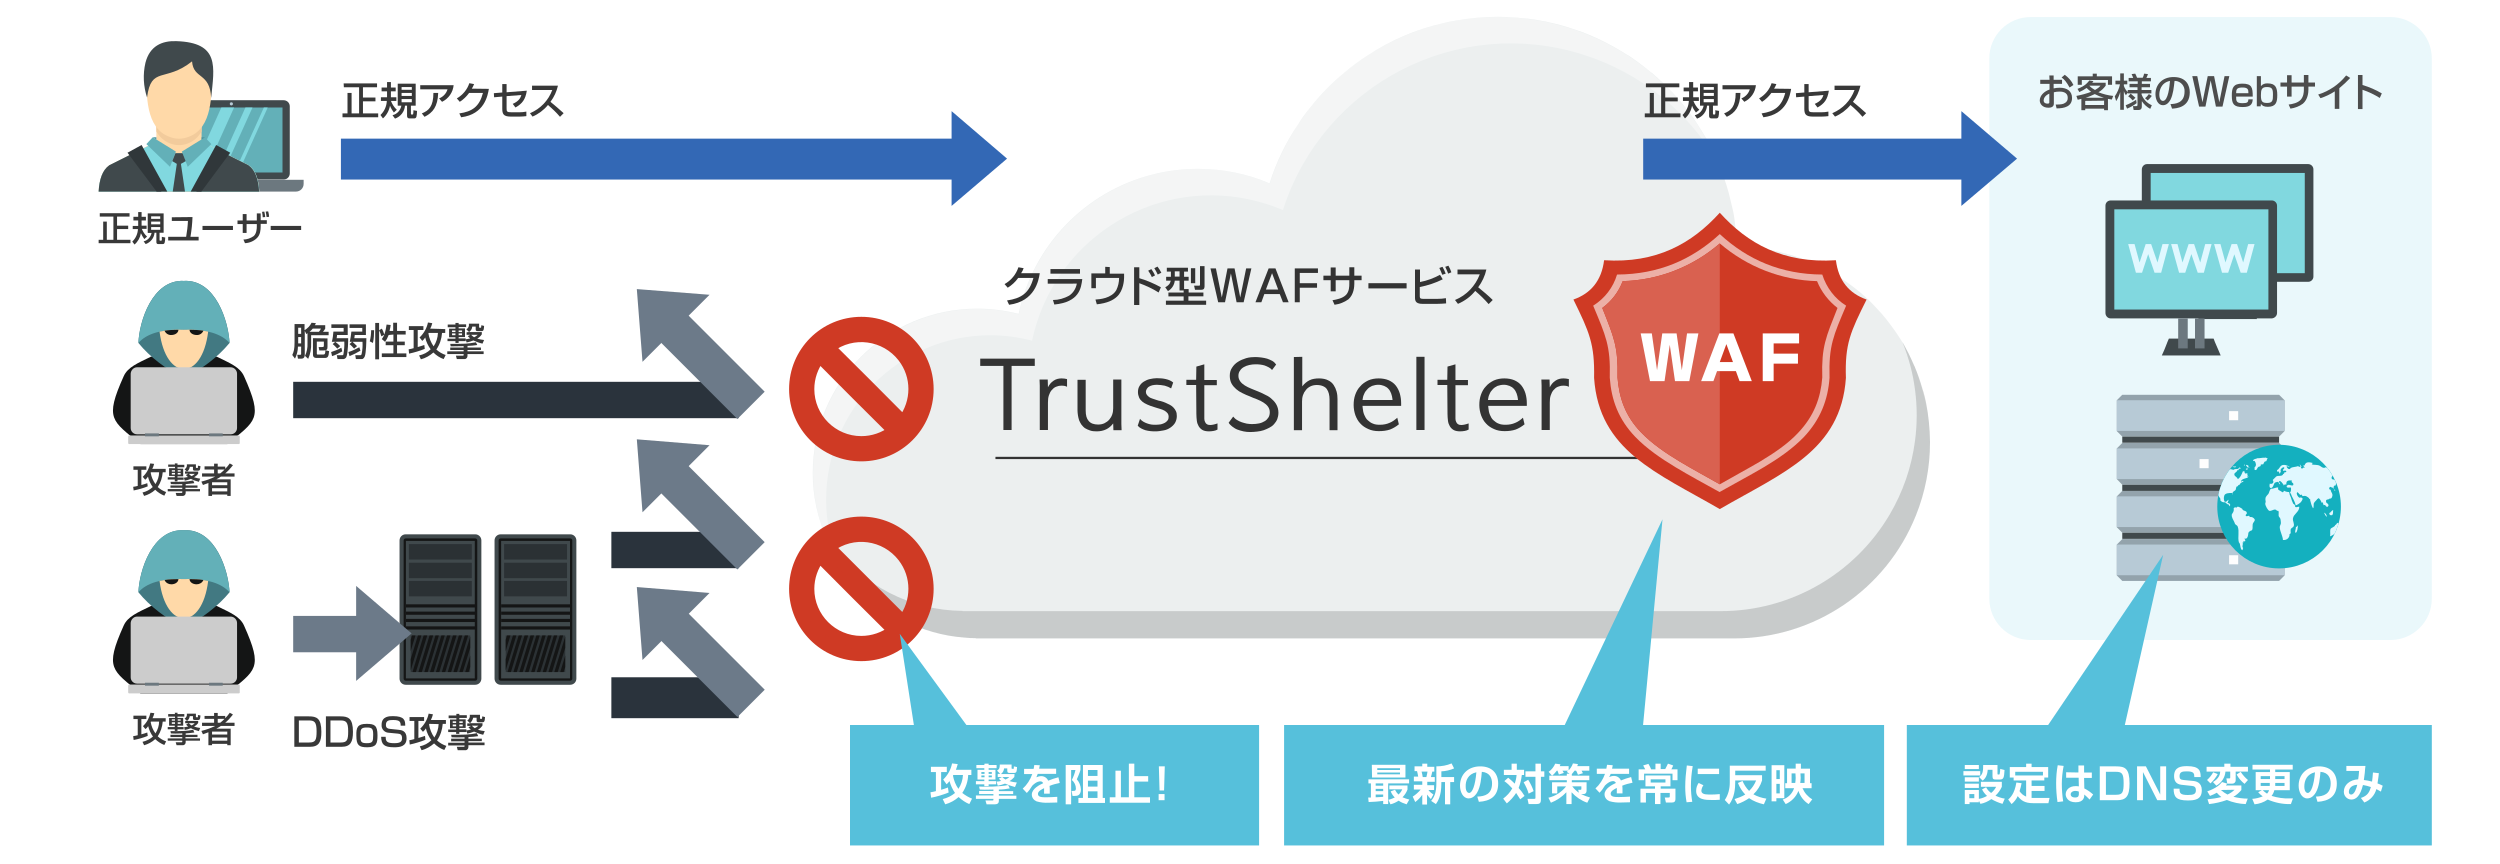 <?xml version="1.0" encoding="utf-8"?>
<!-- Generator: Adobe Illustrator 20.1.0, SVG Export Plug-In . SVG Version: 6.00 Build 0)  -->
<svg version="1.1" id="レイヤー_1" xmlns="http://www.w3.org/2000/svg" xmlns:xlink="http://www.w3.org/1999/xlink" x="0px"
	 y="0px" viewBox="0 0 1100 380" style="enable-background:new 0 0 1100 380;" xml:space="preserve">
<style type="text/css">
	.st0{fill:#FFFFFF;}
	.st1{fill:#2A333C;}
	.st2{fill:#6C7A89;}
	.st3{fill:#ECEFEF;}
	.st4{opacity:0.2;fill:#3B3C3C;enable-background:new    ;}
	.st5{opacity:0.4;fill:#FFFFFF;enable-background:new    ;}
	.st6{fill:#141515;}
	.st7{fill:#427982;}
	.st8{fill:#63B0B8;}
	.st9{fill:#FFD9A8;}
	.st10{fill:#CCCCCC;}
	.st11{fill:#6C787F;}
	.st12{fill:#CF3A24;stroke:#CF3A24;stroke-width:5;stroke-miterlimit:10;}
	.st13{fill:#40494C;}
	.st14{fill:#2B3134;}
	.st15{fill:#383838;}
	.st16{fill:#3368B5;}
	.st17{fill:#B7CAD6;}
	.st18{fill:#81D8DF;}
	.st19{fill:#F2CB9C;}
	.st20{fill:#30373A;}
	.st21{fill:#4B959F;}
	.st22{fill:#EAF8FB;}
	.st23{fill:#E0F8FF;}
	.st24{fill:#4D4D4D;}
	.st25{fill:#93A3AC;}
	.st26{fill:#FEFEFE;}
	.st27{fill:#14B0BF;}
	.st28{clip-path:url(#SVGID_2_);}
	.st29{fill:#56C0DB;}
	.st30{fill:#333333;}
	.st31{fill:none;stroke:#333333;stroke-miterlimit:10;}
	.st32{fill:#CF3A24;}
	.st33{fill:#ECB0A7;}
	.st34{fill:#D96150;}
</style>
<title>waf-flow</title>
<g id="レイヤー_2">
	<g id="TrustShelter_WAF">
		<rect class="st0" width="1100" height="380"/>
		<rect x="269" y="234" class="st1" width="56" height="16"/>
		<polygon class="st2" points="312.2,195.9 280.2,193.3 282.7,225.4 		"/>
		
			<rect x="301.3" y="194.5" transform="matrix(0.707 -0.707 0.707 0.707 -67.525 284.642)" class="st2" width="17" height="58.6"/>
		<path class="st3" d="M849.2,194.3v0.4c0,11-2.1,21.9-6.2,32.1c-13.1,32.7-44.7,54.1-79.9,54.1H429.4v-0.1c-1.8,0-3.6-0.1-5.4-0.3
			c-9.2-0.7-18.2-3.3-26.4-7.5c-1.5-0.7-3-1.6-4.5-2.5c-0.3-0.2-0.6-0.3-0.8-0.5c-2.8-1.7-5.4-3.6-7.9-5.7
			c-4.1-3.3-7.8-7.1-11.1-11.3c-1.7-2.1-3.3-4.5-4.8-6.8c-0.4-0.6-0.7-1.1-1.1-1.8c0-0.1-0.1-0.3-0.2-0.4c-0.5-0.7-0.9-1.4-1.2-2.1
			c-0.4-0.7-0.8-1.6-1.2-2.4c0,0,0-0.1-0.1-0.1c-0.3-0.6-0.5-1.2-0.8-1.9c-0.7-1.5-1.3-3-1.9-4.6c-0.5-1.5-1-3.1-1.5-4.7
			c-0.4-1.2-0.6-2.3-0.9-3.5c-0.2-0.7-0.4-1.3-0.5-2c-1-4.8-1.5-9.6-1.5-14.5c0-40,32.4-72.4,72.4-72.4c6.1,0,12.3,0.8,18.2,2.3
			c6.3-30,29.2-53.8,58.9-61.3c6.5-1.7,13.3-2.5,20-2.5c10.8,0,21.6,2.1,31.5,6.4c2.9-9.2,7.1-18,12.6-26c1.6-2.7,3.5-5.2,5.5-7.6
			c4.4-5.6,9.4-10.7,14.9-15.2c3.3-2.8,6.7-5.3,10.3-7.6c10-6.6,21-11.3,32.7-14c2-0.5,3.8-0.9,5.8-1.2c6.2-1.1,12.4-1.7,18.7-1.7
			c2.3,0,4.7,0.1,7,0.3c1.1,0,2.2,0.1,3.3,0.3c0-0.1,0.1-0.1,0.2-0.1c0,0,0,0,0.1,0.1c1.8,0.1,3.6,0.3,5.4,0.6
			c0.9,0.1,1.9,0.3,2.8,0.5c1.6,0.2,3.3,0.6,4.8,1h0.2c2.5,0.6,4.9,1.2,7.3,2s4.6,1.5,6.8,2.3c0.2,0.2,0.5,0.3,0.7,0.3
			c2,0.8,4,1.7,6,2.6c4.3,2.1,8.5,4.4,12.5,7h0.1c0.4,0.3,0.9,0.6,1.4,0.9c2,1.4,4.1,2.9,6.1,4.5c0.9,0.8,1.8,1.4,2.7,2.2h0.1
			c1,0.9,2,1.7,2.9,2.5c0,0.1,0.1,0.2,0.3,0.3c1.3,1.2,2.6,2.5,3.9,3.8c0.7,0.7,1.3,1.4,2,2c3.2,3.4,6.2,7,8.9,10.8
			c0.1,0.2,0.2,0.4,0.4,0.5c1.3,2,2.6,3.9,3.8,5.9c2.7,4.3,5.1,8.8,7,13.5c2,4.5,3.6,9.1,4.9,13.9c0.6,2.4,1.2,4.9,1.8,7.5
			s0.8,5,1.1,7.6s0.6,5,0.7,7.6v0.7c12.6,0.2,25.1,3.1,36.4,8.7c7.2,3.5,13.9,7.9,19.8,13.2c1.9,1.7,3.6,3.4,5.3,5.3
			c1.5,1.5,2.9,3.2,4.2,4.8c2.6,3.3,5,6.7,7.2,10.3c0.1,0.1,0.1,0.2,0.2,0.3c0.8,1.5,1.7,3.1,2.5,4.7s1.6,3.4,2.3,5
			c0.1,0.2,0.2,0.4,0.3,0.6c1.3,3.2,2.3,6.4,3.2,9.7c0.1,0.2,0.2,0.5,0.2,0.8c0.1,0.2,0.2,0.5,0.3,0.7c0.1,0.6,0.3,1.3,0.5,1.9
			c0.3,1,0.5,2.1,0.7,3.1C848.6,183,849.1,188.6,849.2,194.3z"/>
		<path class="st4" d="M849.2,194.3v0.4c0,11-2.1,21.9-6.2,32.1c-13.1,32.7-44.7,54.1-79.9,54.1H429.4v-0.1c-1.8,0-3.6-0.1-5.4-0.3
			c-9.2-0.7-18.2-3.3-26.4-7.5c-1.5-0.7-3-1.6-4.5-2.5c-0.3-0.2-0.6-0.3-0.8-0.5c-2.8-1.7-5.4-3.6-7.9-5.7
			c-4.1-3.3-7.8-7.1-11.1-11.3c-1.7-2.1-3.3-4.5-4.8-6.8c0-0.1-0.1-0.1-0.1-0.2s-0.2-0.3-0.3-0.5c-0.3-0.4-0.5-0.7-0.7-1.1
			c0-0.1-0.1-0.3-0.2-0.4c-0.3-0.6-0.5-1.1-0.8-1.7c-0.1-0.1-0.2-0.3-0.3-0.5c-0.4-0.7-0.8-1.6-1.2-2.4c0,0,0-0.1-0.1-0.1
			s-0.1-0.3-0.1-0.4c-0.7-1.4-1.4-2.9-2-4.5c1.1,1.8,2.3,3.5,3.5,5.1c13.5,18.2,34.7,29.1,57.3,29.3v0.1h333.7
			c30.5,0,58.7-16.2,74.2-42.4c5.9-10,9.7-21,11.2-32.5c1-7.5,1-15.1,0-22.5c-0.9-7.2-2.8-14.2-5.5-20.9c0.1,0.1,0.1,0.2,0.2,0.3
			c0.8,1.5,1.7,3.1,2.5,4.7s1.6,3.4,2.3,5c0.1,0.2,0.2,0.4,0.3,0.6c1.3,3.1,2.5,6.4,3.4,9.6c0.1,0.2,0.2,0.5,0.2,0.8h0.1
			c0,0.3,0.1,0.5,0.2,0.7c0.1,0.6,0.3,1.3,0.5,1.9c0.2,1,0.5,2.1,0.7,3.1C848.6,183,849.1,188.6,849.2,194.3z"/>
		<path class="st5" d="M363.5,220c-0.1-39.9,32.1-72.3,72-72.5c6.3,0,12.5,0.8,18.6,2.4c9.2-43.5,51.9-71.4,95.4-62.2
			c5.1,1.1,10.2,2.7,15,4.7c17.7-55.4,76.9-86,132.3-68.3c24.8,7.9,45.8,24.7,58.9,47.2C732.8,17.9,670.9-6.9,617.5,16
			c-28.1,12-49.5,35.7-58.8,64.8c-40.9-17.5-88.2,1.6-105.7,42.5c-2.1,4.8-3.6,9.9-4.7,15c-38.6-10.1-78.1,13.1-88.2,51.7
			c-5,19.1-1.9,39.5,8.5,56.3C365.2,237.9,363.5,229,363.5,220z"/>
		<path class="st6" d="M80.9,195.4H61.8c-12.5-10.4-15.9-10.8-7.4-29.8c1.8-4.1,6.2-5.8,12.1-8.7c4.8-0.3,9.6-0.7,14.4-1.1
			c4.8,0.4,9.6,0.7,14.4,1.1c5.9,2.9,10.3,4.6,12.1,8.7c8.5,19,5.2,19.4-7.4,29.8H80.9z"/>
		<path class="st7" d="M80.9,123.6c-13.9-0.7-19.7,17.9-20,27.3c5.1,6.3,12.1,11.4,20,15.7c8-4.3,14.9-9.4,20.1-15.7
			C100.6,141.5,94.9,122.8,80.9,123.6L80.9,123.6z"/>
		<path class="st8" d="M80.9,123.6c13.9-0.7,19.6,17.9,20.1,27.3c-3.6-4-10-6.1-20.1-5.8c-10.1-0.3-16.5,1.8-20,5.8
			C61.3,141.5,67.1,122.9,80.9,123.6z"/>
		<path class="st9" d="M91.6,145.9c-3.5-0.7-7.1-1-10.7-0.8c-3.6-0.2-7.2,0.1-10.7,0.8C73,167.9,88.9,167.9,91.6,145.9L91.6,145.9z"
			/>
		<path class="st6" d="M72.4,145.5c2-0.3,4.1-0.4,6.1-0.4l0,0c0,1.3-1.4,2.3-3.1,2.3C74.1,147.5,72.9,146.7,72.4,145.5L72.4,145.5z"
			/>
		<path class="st6" d="M89.5,145.5c-2-0.3-4.1-0.4-6.1-0.4l0,0c0,1.3,1.4,2.3,3.1,2.3C87.8,147.5,89,146.7,89.5,145.5L89.5,145.5z"
			/>
		<path class="st10" d="M60.3,161.6h41.2c1.5,0,2.8,1.3,2.8,2.8v23.9c0,1.5-1.2,2.8-2.8,2.8H60.3c-1.5,0-2.8-1.2-2.8-2.8v-23.9
			C57.6,162.9,58.8,161.6,60.3,161.6z"/>
		<path class="st10" d="M56.8,195.4h48.3c0.2,0,0.4-0.2,0.4-0.4v-3c0-0.2-0.2-0.4-0.4-0.4H56.8c-0.2,0-0.4,0.2-0.4,0.4v3
			C56.4,195.2,56.6,195.4,56.8,195.4L56.8,195.4z"/>
		<path class="st11" d="M63.8,190.7h6.1v1.3h-6.1C63.8,192,63.8,190.7,63.8,190.7z M92,190.7h6v1.3h-6V190.7z"/>
		<path class="st6" d="M80.9,305.1H61.8c-12.5-10.4-15.9-10.8-7.4-29.8c1.8-4.1,6.2-5.8,12.1-8.7c4.8-0.3,9.6-0.7,14.4-1
			c4.8,0.4,9.6,0.7,14.4,1c5.9,2.9,10.3,4.6,12.1,8.7c8.5,19,5.2,19.4-7.4,29.8H80.9z"/>
		<path class="st7" d="M80.9,233.3c-13.9-0.7-19.7,17.9-20,27.3c5.1,6.3,12.1,11.4,20,15.7c8-4.3,14.9-9.4,20.1-15.7
			C100.6,251.2,94.9,232.5,80.9,233.3L80.9,233.3z"/>
		<path class="st8" d="M80.9,233.3c13.9-0.7,19.6,17.9,20.1,27.3c-3.6-4-10-6.1-20.1-5.8c-10.1-0.3-16.5,1.8-20,5.8
			C61.3,251.1,67.1,232.5,80.9,233.3z"/>
		<path class="st9" d="M91.6,255.6c-3.5-0.7-7.1-1-10.7-0.8c-3.6-0.2-7.2,0.1-10.7,0.8C73,277.6,88.9,277.6,91.6,255.6L91.6,255.6z"
			/>
		<path class="st6" d="M72.4,255.2c2-0.3,4.1-0.4,6.1-0.4l0,0c0,1.3-1.4,2.3-3.1,2.3C74.1,257.1,72.9,256.4,72.4,255.2L72.4,255.2z"
			/>
		<path class="st6" d="M89.5,255.2c-2-0.3-4.1-0.4-6.1-0.4l0,0c0,1.3,1.4,2.3,3.1,2.3C87.8,257.1,89,256.4,89.5,255.2L89.5,255.2z"
			/>
		<path class="st10" d="M60.3,271.3h41.2c1.5,0,2.8,1.3,2.8,2.8V298c0,1.5-1.2,2.8-2.8,2.8H60.3c-1.5,0-2.8-1.2-2.8-2.8v-23.9
			C57.6,272.6,58.8,271.3,60.3,271.3L60.3,271.3z"/>
		<path class="st10" d="M56.8,305.1h48.3c0.2,0,0.4-0.2,0.4-0.4v-3.1c0-0.2-0.2-0.4-0.4-0.4H56.8c-0.2,0-0.4,0.2-0.4,0.4v3.1
			C56.4,304.9,56.6,305.1,56.8,305.1z"/>
		<path class="st11" d="M63.8,300.4h6.1v1.3h-6.1C63.8,301.7,63.8,300.4,63.8,300.4z M92,300.4h6v1.3h-6V300.4z"/>
		<path class="st12" d="M408.3,171.2c0-16.2-13.1-29.3-29.3-29.3s-29.3,13.1-29.3,29.3s13.1,29.3,29.3,29.3l0,0
			C395.2,200.5,408.3,187.4,408.3,171.2z M364.9,152.8c10.2-7.8,24.7-5.8,32.5,4.3c6.4,8.3,6.4,19.8,0,28.2
			C386.6,174.4,375.8,163.6,364.9,152.8z M393.1,189.6c-4,3.1-9,4.8-14.1,4.8c-12.8,0-23.2-10.4-23.2-23.2c0-5.1,1.7-10,4.8-14.1
			C371.4,168,382.2,178.8,393.1,189.6L393.1,189.6z"/>
		<path class="st12" d="M408.3,259.1c0-16.2-13.1-29.3-29.3-29.3s-29.3,13.1-29.3,29.3s13.1,29.3,29.3,29.3l0,0
			C395.2,288.4,408.3,275.3,408.3,259.1z M364.9,240.7c10.2-7.8,24.7-5.8,32.5,4.3c6.4,8.3,6.4,19.8,0,28.2
			C386.6,262.4,375.8,251.6,364.9,240.7L364.9,240.7z M393.1,277.5c-4,3.1-9,4.8-14.1,4.8c-12.8,0-23.2-10.4-23.2-23.2
			c0-5.1,1.7-10,4.8-14.1C371.4,255.9,382.2,266.7,393.1,277.5L393.1,277.5z"/>
		<path class="st13" d="M178.5,235.1h30.6c1.5,0,2.7,1.2,2.7,2.7v60.8c0,1.5-1.2,2.7-2.7,2.7h-30.6c-1.5,0-2.7-1.2-2.7-2.7v-60.8
			C175.8,236.3,177,235.1,178.5,235.1L178.5,235.1z"/>
		<path class="st6" d="M178.5,236.9h30.6c0.5,0,0.9,0.4,0.9,0.9l0,0v60.8c0,0.5-0.4,0.9-0.9,0.9l0,0h-30.6c-0.5,0-0.9-0.4-0.9-0.9
			v-60.8C177.6,237.3,178,236.9,178.5,236.9z"/>
		<rect x="178.6" y="238" class="st13" width="30.3" height="60.5"/>
		<path class="st14" d="M179.9,255.6h27.7v6.8h-27.7V255.6z M179.9,247.6h27.7v6.8h-27.7V247.6z M179.9,239.4h27.7v6.8h-27.7V239.4z
			"/>
		<path class="st6" d="M178.6,269.1H209v1.4h-30.4V269.1z M178.6,272.3H209v1.4h-30.4V272.3z M178.6,275.6H209v1.4h-30.4V275.6z
			 M178.6,265.9H209v1.4h-30.4V265.9z"/>
		<rect x="180.7" y="279.6" class="st14" width="26.2" height="16.1"/>
		<path class="st6" d="M181.3,279.6h1.5l-2.1,6.9v-5L181.3,279.6z M183.9,279.6h1.5l-4.7,15.4v-5L183.9,279.6z M186.4,279.6h1.6
			l-5,16.1h-1.5L186.4,279.6z M189,279.6h1.6l-5,16.1h-1.5L189,279.6z M191.6,279.6h1.5l-4.9,16.1h-1.5L191.6,279.6z M194.2,279.6
			h1.5l-4.9,16.1h-1.6L194.2,279.6z M196.7,279.6h1.5l-4.9,16.1h-1.5L196.7,279.6z M199.3,279.6h1.6l-5,16.1h-1.5L199.3,279.6z
			 M201.9,279.6h1.5l-4.9,16.1H197L201.9,279.6z M204.5,279.6h1.5l-4.9,16.1h-1.6L204.5,279.6z M206.9,280.1v5l-3.3,10.6h-1.5
			L206.9,280.1z M206.9,288.5v5l-0.7,2.2h-1.5L206.9,288.5z"/>
		<path class="st13" d="M220.3,235.1h30.6c1.5,0,2.7,1.2,2.7,2.7v60.8c0,1.5-1.2,2.7-2.7,2.7h-30.6c-1.5,0-2.7-1.2-2.7-2.7v-60.8
			C217.6,236.3,218.8,235.1,220.3,235.1L220.3,235.1z"/>
		<path class="st6" d="M220.3,236.9h30.6c0.5,0,0.9,0.4,0.9,0.9l0,0v60.8c0,0.5-0.4,0.9-0.9,0.9l0,0h-30.6c-0.5,0-0.9-0.4-0.9-0.9
			v-60.8C219.4,237.3,219.8,236.9,220.3,236.9z"/>
		<rect x="220.5" y="238" class="st13" width="30.3" height="60.5"/>
		<path class="st14" d="M221.8,255.6h27.7v6.8h-27.7V255.6z M221.8,247.6h27.7v6.8h-27.7V247.6z M221.8,239.4h27.7v6.8h-27.7V239.4z
			"/>
		<path class="st6" d="M220.5,269.1h30.3v1.4h-30.3V269.1z M220.5,272.3h30.3v1.4h-30.3V272.3z M220.5,275.6h30.3v1.4h-30.3V275.6z
			 M220.5,265.9h30.3v1.4h-30.3V265.9z"/>
		<rect x="222.5" y="279.6" class="st14" width="26.2" height="16.1"/>
		<path class="st6" d="M223.1,279.6h1.5l-2.1,6.9v-5L223.1,279.6z M225.7,279.6h1.5l-4.7,15.4v-5L225.7,279.6z M228.2,279.6h1.5
			l-4.9,16.1h-1.5L228.2,279.6z M230.8,279.6h1.6l-5,16.1h-1.5L230.8,279.6z M233.4,279.6h1.6l-5,16.1h-1.5L233.4,279.6z M236,279.6
			h1.5l-4.9,16.1H231L236,279.6z M238.6,279.6h1.5l-4.9,16.1h-1.5L238.6,279.6z M241.1,279.6h1.6l-5,16.1h-1.5L241.1,279.6z
			 M243.7,279.6h1.5l-4.9,16.1h-1.5L243.7,279.6z M246.3,279.6h1.5l-4.9,16.1h-1.6L246.3,279.6z M248.7,280.1v5l-3.3,10.6h-1.5
			L248.7,280.1z M248.7,288.5v5l-0.7,2.2h-1.5L248.7,288.5z"/>
		<path class="st15" d="M724.2,36.7h14.7v1.7h-6.2v4.5h5.5v1.7h-5.5v5.3h6.7v1.7h-15.7v-1.7h2.2v-9h1.8v9h3.2V38.4h-6.7V36.7z"/>
		<path class="st15" d="M746.2,49.5c-0.7-0.9-1.3-1.9-1.7-3c-0.4,2.2-1.5,4.2-3.1,5.6l-1.1-1.5c1.7-1.6,2.7-3.8,2.8-6.2h-2.6v-1.6
			h2.7c0-0.4,0-1.4,0-2.2v-0.4h-2.4v-1.7h2.4v-2.4h1.8v2.4h2.1v1.7H745v0.4c0,0.6,0,1.5,0,2.2h2.5v1.6h-2.4c0.6,1.5,1.4,2.8,2.6,3.9
			L746.2,49.5z M755.8,36.8v9.7h-2.1V50c0,0.3,0.2,0.4,0.3,0.4h0.3c0.3,0,0.4-0.1,0.4-0.3c0.1-0.5,0.1-1.1,0-1.6l1.7,0.3
			c-0.1,2.3-0.2,3.3-1.2,3.3H753c-0.8,0-1-0.6-1-1.1v-4.5h-0.9c-0.2,2.6-1.9,4.8-4.4,5.7l-1-1.5c2-0.5,3.5-2.1,3.9-4.2H748v-9.7
			C748,36.8,755.8,36.8,755.8,36.8z M749.6,38.3v1.2h4.5v-1.2H749.6z M749.6,40.9v1.3h4.5v-1.3H749.6z M749.6,43.6V45h4.5v-1.4
			H749.6z"/>
		<path class="st15" d="M772.6,37.5c-0.3,3.1-2.2,5.9-5.1,7.3l-1.3-1.5c1.8-0.7,3.2-2.2,3.7-4h-12v-1.8H772.6z M758.6,49.9
			c3-1.2,5.1-3,5.1-9h2.1c-0.2,6.1-2.3,8.7-6,10.5L758.6,49.9z"/>
		<path class="st15" d="M788.1,39.1c-0.5,2.9-1.9,11.2-12.2,12.5l-0.8-1.7c5.5-0.8,8.8-2.9,10.4-9h-6.1c-1.1,1.5-2.5,2.9-4.1,3.9
			l-1.3-1.5c2.6-1.5,4.6-3.9,5.5-6.7l2.1,0.4c-0.3,0.7-0.6,1.4-1,2L788.1,39.1z"/>
		<path class="st15" d="M804.7,39.9c-0.6,3.9-2,5.7-5,7.4l-1.2-1.6c2.8-1.2,3.5-2.8,3.8-3.9l-6.5,0.5v5.3c0,1.5,0.2,1.8,2.2,1.8h3.5
			c1,0,2-0.1,3-0.3v2c-1,0.1-1.9,0.2-2.9,0.2h-4c-3.2,0-3.7-1.2-3.7-3.5v-5.3l-3.6,0.3l-0.1-1.8l3.7-0.3V37h1.9v3.6L804.7,39.9z"/>
		<path class="st15" d="M806.2,49.8c4.6-1.9,8.1-5.6,9.8-10.2h-8.8v-1.9h11.4c-0.6,2.6-1.7,5-3.3,7.1c2,1.6,3.9,3.3,5.8,5l-1.6,1.6
			c-1.6-1.9-3.4-3.6-5.3-5.2c-1.8,2.2-4.2,4-6.8,5.1L806.2,49.8z"/>
		<path class="st15" d="M151.2,36.7h14.7v1.7h-6.2v4.5h5.5v1.7h-5.5v5.3h6.7v1.7h-15.7v-1.7h2.2v-9h1.8v9h3.3V38.4h-6.7L151.2,36.7z
			"/>
		<path class="st15" d="M173.3,49.5c-0.7-0.9-1.3-1.9-1.7-3c-0.4,2.2-1.5,4.2-3.1,5.6l-1.1-1.5c1.7-1.6,2.7-3.8,2.8-6.2h-2.6v-1.6
			h2.7c0-0.4,0-1.4,0-2.2v-0.4h-2.4v-1.7h2.4v-2.4h1.7v2.4h2.1v1.7H172v0.4c0,0.6,0,1.5,0,2.2h2.4v1.6H172c0.6,1.5,1.4,2.8,2.6,3.9
			L173.3,49.5z M182.9,36.8v9.7h-2.1V50c0,0.3,0.1,0.4,0.3,0.4h0.3c0.3,0,0.4-0.1,0.4-0.3c0.1-0.5,0.1-1.1,0.1-1.6l1.6,0.3
			c-0.1,2.3-0.2,3.3-1.2,3.3h-2.2c-0.8,0-1-0.6-1-1.1v-4.5h-0.9c-0.2,2.6-1.9,4.8-4.4,5.7l-1.1-1.5c2-0.5,3.5-2.1,3.9-4.2H175v-9.7
			C175,36.8,182.9,36.8,182.9,36.8z M176.7,38.3v1.2h4.5v-1.2H176.7z M176.7,40.9v1.3h4.5v-1.3H176.7z M176.7,43.6V45h4.5v-1.4
			H176.7z"/>
		<path class="st15" d="M199.6,37.5c-0.3,3.1-2.2,5.9-5.1,7.3l-1.3-1.5c1.8-0.7,3.2-2.2,3.7-4h-12v-1.8H199.6z M185.6,49.9
			c3-1.2,5.1-3,5.1-9h2.1c-0.2,6.1-2.4,8.7-6,10.5L185.6,49.9z"/>
		<path class="st15" d="M215.1,39.1c-0.5,2.9-1.9,11.2-12.2,12.5l-0.8-1.7c5.6-0.8,8.8-2.9,10.4-9h-6.1c-1.1,1.5-2.5,2.9-4.1,3.9
			l-1.3-1.5c2.6-1.5,4.6-3.9,5.5-6.7l2.1,0.4c-0.3,0.7-0.6,1.4-1,2L215.1,39.1z"/>
		<path class="st15" d="M231.8,39.9c-0.6,3.9-2,5.7-5,7.4l-1.2-1.6c2.8-1.2,3.5-2.8,3.8-3.9l-6.5,0.5v5.3c0,1.5,0.1,1.8,2.2,1.8h3.5
			c1,0,2-0.1,3-0.3v2c-1,0.1-1.9,0.2-2.9,0.2h-4c-3.2,0-3.7-1.2-3.7-3.5v-5.3l-3.6,0.3l-0.1-1.8l3.7-0.3V37h1.9v3.6L231.8,39.9z"/>
		<path class="st15" d="M233.2,49.8c4.6-1.9,8.1-5.6,9.8-10.2h-8.9v-1.9h11.4c-0.6,2.6-1.7,5-3.3,7.1c2,1.6,3.9,3.3,5.8,5l-1.6,1.6
			c-1.6-1.9-3.4-3.6-5.3-5.2c-1.8,2.2-4.2,4-6.8,5.1L233.2,49.8z"/>
		<polygon class="st16" points="418.7,90.6 443.1,69.8 418.7,48.9 		"/>
		<rect x="150" y="61" class="st16" width="276" height="18"/>
		<path class="st15" d="M144.6,146v1.5h-7.7v3.4c0.1,2.4-0.3,4.8-1.3,7l-1.4-1.3c0.8-1.7,1.2-3.6,1.1-5.6v-4.4
			c-0.1,0.1-0.2,0.2-0.5,0.4l-0.7-1.4v10.6c0,0.8-0.4,1.6-1.4,1.6h-1.6l-0.3-1.7h1.3c0.3,0,0.4-0.1,0.4-0.4v-3.2h-1.4
			c0,1.8-0.5,3.7-1.3,5.3l-1.2-1.6c0.7-1.5,1-2.7,1-5.5v-8.1h4.4v2.7c1.3-0.8,2.4-1.9,3.1-3.3l1.9,0.2c-0.1,0.3-0.3,0.6-0.5,0.9h4.6
			v1.5c-0.3,0.5-0.6,1-1,1.4L144.6,146z M131.2,144.2v2.7h1.3v-2.7H131.2z M131.2,148.3v2.8h1.3v-2.8H131.2z M140.3,146
			c0.4-0.4,0.7-0.9,0.9-1.4h-3.6c-0.4,0.5-0.9,1-1.4,1.4H140.3z M144.1,148.9v3.7c0,1-0.2,1.6-1.8,1.6h-1.8l-0.3-1.5h1.4
			c0.9,0,0.9-0.1,0.9-0.9v-1.5h-3.1v5.2c0,0.4,0,0.5,0.5,0.5h2.1c0.8,0,1.1,0,1.2-1.9l1.6,0.4c-0.2,2.5-0.6,3-1.9,3h-3.6
			c-1.6,0-1.6-1-1.6-1.7v-7L144.1,148.9z"/>
		<path class="st15" d="M150.6,154.6c-1.4,0.8-2.9,1.6-4.5,2.1l-0.4-1.8c1.6-0.5,3.1-1.1,4.5-1.9L150.6,154.6z M147.5,150.4H146
			c0.4-1.5,0.6-3,0.7-4.5h4.5v-1.6h-5.4v-1.6h7.2v4.7h-4.7c-0.1,1.1-0.1,1.2-0.2,1.4h5.1c0,0.8,0,6.2-0.8,8.3c-0.3,0.6-1,1-1.6,0.9
			h-2.3l-0.3-1.7h2.3c0.3,0,0.5,0,0.6-0.4c0.3-1.8,0.5-3.7,0.4-5.6L147.5,150.4c0.8,0.6,1.6,1.2,2.2,1.9l-1.3,1.1
			c-0.6-0.7-1.3-1.4-2-2L147.5,150.4z M158.6,154.3c-1.5,0.9-3.1,1.7-4.8,2.4l-0.5-1.8c1.7-0.5,3.2-1.3,4.8-2.1L158.6,154.3z
			 M154.9,150.4h-1c0.3-1.5,0.6-3,0.7-4.5h4.8v-1.6h-5.6v-1.6h7.2v4.7h-4.9c-0.1,0.4-0.1,0.6-0.2,1.4h5.3c0,1.3-0.1,6.5-0.7,8
			c-0.1,0.2-0.5,1.2-1.3,1.2h-2.6l-0.3-1.7h2.2c0.4,0,0.5-0.2,0.6-0.5c0.4-1.8,0.5-3.6,0.4-5.4h-4.4c0.6,0.5,1.8,1.7,2,1.9l-1.3,1.1
			c-0.6-0.7-1.3-1.4-2-2L154.9,150.4z"/>
		<path class="st15" d="M164.6,145.3c0,1.9-0.1,3.7-0.5,5.6l-1.4-0.7c0.4-1.6,0.6-3.2,0.6-4.9L164.6,145.3L164.6,145.3z
			 M165.1,142.1h1.7v16h-1.7V142.1z M171,147.4c-0.4,1.1-0.9,2.1-1.6,3l-1.4-1.2c0.4-0.6,0.8-1.2,1.1-1.9l-1.3,0.7
			c-0.2-0.9-0.6-1.8-1-2.7l1.2-0.7c0.5,0.8,0.8,1.7,1.1,2.6c0.5-1.4,0.8-2.9,1-4.4l1.8,0.2c-0.1,0.7-0.2,1.5-0.5,2.6h1.6V142h1.7
			v3.6h3.8v1.6h-3.8v3.1h3.4v1.6h-3.4v3.6h4.1v1.6H168v-1.6h5.1v-3.6h-3.4v-1.6h3.4v-3.1L171,147.4z"/>
		<path class="st15" d="M179.8,153.7c0.7-0.1,1.5-0.3,2.2-0.5v-8h-2.1v-1.7h6.4v1.7h-2.5v7.5c0.7-0.2,2.1-0.6,2.9-0.9l0.2,1.7
			c-2.2,0.9-4.6,1.6-6.9,2.1L179.8,153.7z M195.9,144.8v1.7h-1.4c-0.2,2.6-1,5.1-2.5,7.3c1.2,1.1,2.6,1.9,4.1,2.4l-0.9,1.8
			c-1.7-0.6-3.2-1.6-4.5-2.9c-1.6,1.4-3.5,2.5-5.5,3l-0.8-1.7c1.9-0.4,3.7-1.3,5.1-2.7c-1.1-1.5-2-3.3-2.4-5.2
			c-0.4,0.6-0.8,1.1-1.3,1.5l-1.2-1.5c1.9-1.8,3.2-4.1,3.7-6.6l1.9,0.3c-0.2,0.8-0.5,1.7-0.9,2.4L195.9,144.8z M188.6,146.5
			c0,0.1-0.1,0.2-0.1,0.2c0.3,2,1.1,4,2.3,5.7c1.2-1.8,1.8-3.8,1.9-5.9H188.6z"/>
		<path class="st15" d="M200.4,142.1h1.4v0.6h3.3v1.2h-3.3v0.6h2.8v3.8h-2.8v0.6h3.1v1.2h-3.1v0.8h-1.4v-0.8h-3.5V149h3.5v-0.6h-2.8
			v-3.8h2.8V144H197v-1.2h3.4V142.1z M210,151.8c-1.4,0.2-2.9,0.4-4.3,0.4v0.7h5.9v1.1h-5.9v0.6h7.1v1.2h-7.1v0.8
			c0,0.7-0.5,1.4-1.3,1.4c-0.1,0-0.2,0-0.3,0H201l-0.4-1.5h3c0.2,0,0.4,0,0.4-0.3v-0.4h-7.2v-1.2h7.2V154h-5.9v-1.1h5.9v-0.6
			c-3.5,0.1-3.6,0.1-5.7,0.1l-0.2-1.1c5.8,0,7.9,0,11.3-0.7L210,151.8z M198.9,145.4v0.7h1.5v-0.7H198.9z M198.9,146.7v0.8h1.5v-0.8
			H198.9z M201.8,145.4v0.7h1.5v-0.7H201.8z M201.8,146.7v0.8h1.5v-0.8H201.8z M206.4,146.1l-1.2-1.2c0.9-0.5,1.3-1.5,1.1-2.5h4.5
			v1.5c0,0.2,0,0.3,0.3,0.3h0.4c0.2,0,0.2,0,0.3-1.1l1.2,0.3c-0.1,1.4-0.1,2.3-1.1,2.3h-1.6c-0.4,0-1,0-1-0.7v-1.3h-1.5
			C207.7,144.7,207.2,145.5,206.4,146.1h5.6v1c-0.5,0.8-1.2,1.4-2,1.9c1,0.3,2,0.5,3,0.6l-0.7,1.6c-1.4-0.3-2.7-0.8-4-1.4
			c-1,0.4-2,0.7-3,0.9l-0.4-1.4c0.7-0.1,1.3-0.2,2-0.4c-0.4-0.3-0.7-0.6-1.1-1l1.2-0.6h-1.7v-1.1L206.4,146.1z M207.3,147.3
			c0.4,0.4,0.8,0.8,1.3,1.1c0.6-0.3,1.1-0.6,1.6-1.1H207.3z"/>
		<rect x="129" y="168" class="st1" width="196" height="16"/>
		<polygon class="st2" points="312.2,129.7 280.2,127.2 282.7,159.2 		"/>
		
			<rect x="301.3" y="128.3" transform="matrix(0.707 -0.707 0.707 0.707 -20.723 265.242)" class="st2" width="17" height="58.6"/>
		<path class="st15" d="M135.9,315.2c3.4,0,5.5,0.8,5.5,6.8c0,4.4-1,6.6-5.1,6.6h-6.8v-13.4H135.9z M131.5,317v9.7h4.5
			c2.8,0,3.3-1,3.3-4.9c0-4.1-0.9-4.8-3.4-4.8L131.5,317z"/>
		<path class="st15" d="M149.8,315.2c3.4,0,5.5,0.8,5.5,6.8c0,4.4-1,6.6-5.1,6.6h-6.8v-13.4H149.8z M145.4,317v9.7h4.5
			c2.8,0,3.3-1,3.3-4.9c0-4.1-0.9-4.8-3.4-4.8L145.4,317z"/>
		<path class="st15" d="M161.3,318.5c3.4,0,4.8,0.6,4.8,5c0,3.6-0.4,5.3-4.5,5.3c-3.7,0-4.8-0.9-4.8-5.1
			C156.7,320.1,157.3,318.5,161.3,318.5z M161.4,327c2.6,0,2.8-0.7,2.8-3.7c0-2.7-0.5-3.2-2.8-3.2c-2.7,0-2.8,0.8-2.8,3.5
			S158.7,327,161.4,327L161.4,327z"/>
		<path class="st15" d="M176.3,319.3c0-1.7-0.4-2.5-3.3-2.5c-1.9,0-3.2,0.2-3.2,2.2c0,1.2,0.7,1.6,1.7,1.7l3.8,0.4
			c1.4,0.1,3.6,0.5,3.6,3.7c0,3.8-3.2,4-5.5,4c-4.4,0-5.6-1.2-5.7-4.6h2c0,1.9,0.4,2.8,3.7,2.8c2.5,0,3.5-0.5,3.5-2.2
			s-0.9-1.9-1.8-2l-4.2-0.4c-1.7-0.1-3.1-1.6-3-3.3c0-0.1,0-0.1,0-0.2c0-3.8,3.5-3.8,5-3.8c5.1,0,5.4,1.9,5.4,4.2L176.3,319.3z"/>
		<path class="st15" d="M180.1,325.7c0.7-0.1,1.5-0.3,2.2-0.5v-8h-2.1v-1.7h6.4v1.7h-2.5v7.5c0.7-0.2,2.1-0.6,2.9-0.9l0.2,1.7
			c-2.2,0.9-4.6,1.6-6.9,2.1L180.1,325.7z M196.2,316.8v1.7h-1.4c-0.2,2.6-1,5.1-2.5,7.3c1.2,1.1,2.6,1.9,4.1,2.4l-0.9,1.8
			c-1.7-0.6-3.2-1.6-4.5-2.9c-1.6,1.4-3.5,2.5-5.5,3l-0.8-1.7c1.9-0.4,3.7-1.3,5.1-2.7c-1.1-1.5-2-3.3-2.4-5.2
			c-0.4,0.6-0.8,1.1-1.3,1.5l-1.2-1.4c1.9-1.8,3.2-4.1,3.7-6.6l1.9,0.3c-0.2,0.8-0.5,1.7-0.9,2.5L196.2,316.8L196.2,316.8z
			 M188.9,318.5c0,0.1-0.1,0.2-0.1,0.3c0.3,2,1.1,4,2.3,5.7c1.2-1.8,1.8-3.8,1.9-5.9L188.9,318.5z"/>
		<path class="st15" d="M200.7,314.1h1.4v0.6h3.3v1.2h-3.3v0.6h2.8v3.8h-2.8v0.6h3.1v1.2h-3.1v0.8h-1.4v-0.8h-3.5V321h3.5v-0.6H198
			v-3.8h2.8V316h-3.4v-1.2h3.4v-0.7H200.7z M210.4,323.9c-1.4,0.2-2.9,0.4-4.3,0.4v0.7h5.9v1.1h-5.9v0.6h7.1v1.2h-7.1v0.8
			c0,0.7-0.5,1.4-1.3,1.4c-0.1,0-0.2,0-0.3,0h-3.1l-0.4-1.5h3c0.2,0,0.4,0,0.4-0.3V328h-7.2v-1.2h7.2v-0.6h-5.9V325h5.9v-0.6
			c-3.5,0.1-3.6,0.1-5.7,0l-0.2-1.1c5.8,0,7.9,0,11.3-0.7L210.4,323.9z M199.2,317.4v0.7h1.5v-0.7H199.2z M199.2,318.8v0.8h1.5v-0.8
			H199.2z M202.1,317.4v0.7h1.5v-0.7H202.1z M202.1,318.8v0.8h1.5v-0.8H202.1z M206.8,318.2l-1.2-1.2c0.9-0.5,1.3-1.5,1.1-2.5h4.5
			v1.5c0,0.2,0,0.3,0.3,0.3h0.4c0.2,0,0.2,0,0.3-1.1l1.2,0.3c-0.1,1.4-0.1,2.3-1.1,2.3h-1.6c-0.4,0-1,0-1-0.7v-1.3h-1.5
			C208,316.7,207.5,317.6,206.8,318.2h5.5v1c-0.5,0.8-1.2,1.4-2,1.9c1,0.3,2,0.5,3,0.6l-0.7,1.6c-1.4-0.3-2.7-0.8-4-1.4
			c-1,0.4-2,0.7-3,0.9l-0.4-1.4c0.7-0.1,1.3-0.2,2-0.4c-0.4-0.3-0.8-0.6-1.1-1l1.2-0.6h-1.7v-1.1h1.2V318.2z M207.6,319.3
			c0.4,0.4,0.8,0.8,1.3,1.1c0.6-0.3,1.1-0.6,1.6-1.1H207.6z"/>
		<polygon class="st2" points="156.7,299.6 181.1,278.7 156.7,257.8 		"/>
		<rect x="129" y="271" class="st2" width="32" height="16"/>
		<path class="st15" d="M43.9,93.8H57v1.5h-5.5v4h4.9v1.5h-4.9v4.7h5.9v1.5h-14v-1.5h2v-8H47v8h2.9V95.3h-6V93.8z"/>
		<path class="st15" d="M63.5,105.2c-0.6-0.8-1.1-1.7-1.5-2.6c-0.3,1.9-1.3,3.7-2.8,5l-1-1.3c1.5-1.4,2.4-3.4,2.5-5.5h-2.3v-1.4h2.4
			c0-0.3,0-1.2,0-1.9V97h-2.1v-1.6h2.1v-2.1h1.5v2.1h1.9V97h-1.9v0.3c0,0.5,0,1.4,0,2h2.2v1.4h-2.1c0.5,1.3,1.3,2.5,2.3,3.4
			L63.5,105.2z M72,93.8v8.6h-1.8v3.2c0,0.3,0.1,0.3,0.3,0.3h0.3c0.3,0,0.4-0.1,0.4-0.3c0-0.5,0-1,0-1.4l1.5,0.3
			c-0.1,2.1-0.2,2.9-1.1,2.9h-2c-0.7,0-0.8-0.5-0.8-1v-4H68c-0.2,2.3-1.7,4.2-3.9,5l-0.9-1.2c1.8-0.4,3.1-1.9,3.5-3.7H65v-8.6h7
			V93.8z M66.5,95.2v1.1h4v-1.1H66.5z M66.5,97.5v1.2h4v-1.2H66.5z M66.5,99.9v1.2h4v-1.2H66.5z"/>
		<path class="st15" d="M84.7,95.5c-0.1,2.9-0.4,5.8-0.9,8.7h3.6v1.6H74v-1.6h7.9c0.4-2.3,0.7-4.7,0.8-7h-7.1v-1.6L84.7,95.5z"/>
		<path class="st15" d="M102.5,99.4v1.8H89.1v-1.8H102.5z"/>
		<path class="st15" d="M132.5,99.4v1.8h-13.4v-1.8H132.5z"/>
		<path class="st15" d="M113,93.9h1.7v3h2.7v1.6h-2.7v1c0,1.8-0.2,3.8-1.6,5.2c-1.4,1.4-3.3,2.2-5.3,2.3l-0.7-1.6
			c1.6,0,3.2-0.6,4.5-1.5c1.3-1.1,1.4-3.3,1.4-4.3v-1h-4.5v3.9h-1.7v-3.9h-2.3V97h2.3v-2.8h1.7V97h4.5V93.9z M115.6,95.6
			c0-0.8-0.2-1.6-0.3-2.4l1-0.1c0.2,0.8,0.3,1.6,0.4,2.4L115.6,95.6z M117.3,95.5c-0.1-0.8-0.2-1.6-0.4-2.4L118,93
			c0.2,0.8,0.4,1.6,0.4,2.4L117.3,95.5z"/>
		<path class="st15" d="M58.6,214.2c0.7-0.1,1.3-0.2,2-0.4v-7.1h-1.9v-1.5h5.7v1.5h-2.2v6.7c0.7-0.2,1.9-0.5,2.6-0.8L65,214
			c-2,0.8-4.1,1.4-6.2,1.8L58.6,214.2z M72.9,206.3v1.5h-1.3c-0.2,2.3-0.9,4.6-2.2,6.5c1.1,1,2.3,1.7,3.7,2.2l-0.8,1.6
			c-1.5-0.6-2.9-1.5-4-2.6c-1.4,1.3-3.1,2.2-4.9,2.7l-0.7-1.5c1.7-0.4,3.2-1.2,4.5-2.4c-1-1.4-1.7-2.9-2.1-4.6
			c-0.3,0.5-0.7,1-1.2,1.4l-1.1-1.3c1.7-1.6,2.8-3.6,3.3-5.9l1.7,0.2c-0.2,0.8-0.4,1.5-0.8,2.2L72.9,206.3z M66.4,207.8
			c0,0.1-0.1,0.2-0.1,0.2c0.3,1.8,1,3.5,2.1,5c1-1.6,1.6-3.4,1.6-5.2H66.4z"/>
		<path class="st15" d="M76.9,203.9h1.2v0.6h3v1.1h-3v0.6h2.5v3.4h-2.5v0.5h2.7v1h-2.7v0.7h-1.2V211h-3.1v-1h3.1v-0.6h-2.5V206H77
			v-0.6h-3v-1h3L76.9,203.9z M85.5,212.6c-1.3,0.2-2.5,0.3-3.8,0.4v0.6h5.2v1h-5.3v0.6H88v1h-6.3v0.7c0,0.7-0.5,1.2-1.1,1.3
			c-0.1,0-0.2,0-0.2,0h-2.7l-0.4-1.3h2.6c0.2,0,0.3,0,0.3-0.3v-0.4h-6.4v-1h6.4v-0.6H75v-1h5.2V213c-3.2,0.1-3.2,0.1-5,0l-0.2-1
			c5.2,0,7,0,10-0.6L85.5,212.6z M75.6,206.9v0.6H77v-0.6H75.6z M75.6,208.1v0.7H77v-0.7H75.6z M78.2,206.9v0.6h1.3v-0.6H78.2z
			 M78.2,208.1v0.7h1.3v-0.7H78.2z M82.3,207.5l-1.1-1c0.8-0.5,1.2-1.3,1-2.2h4v1.4c0,0.1,0,0.2,0.3,0.2h0.4c0.2,0,0.2,0,0.2-1
			l1.1,0.2c-0.1,1.2-0.1,2-1,2h-1.4c-0.3,0-0.9,0-0.9-0.6v-1.1h-1.4C83.4,206.3,83,207,82.3,207.5h4.9v0.9c-0.5,0.7-1.1,1.2-1.8,1.6
			c0.9,0.3,1.8,0.5,2.7,0.6l-0.6,1.4c-1.2-0.3-2.4-0.7-3.5-1.3c-0.9,0.4-1.8,0.6-2.7,0.8l-0.4-1.3c0.6-0.1,1.2-0.2,1.8-0.3
			c-0.4-0.3-0.7-0.6-0.9-0.9l1.1-0.6h-1.5v-1L82.3,207.5z M83.1,208.5c0.3,0.4,0.7,0.7,1.2,1c0.5-0.2,1-0.6,1.4-1H83.1z"/>
		<path class="st15" d="M88.6,211.9c2.1-0.5,4.1-1.2,6.1-2.2h-5.8v-1.4h5.3v-1.7H90v-1.4h4.2V204h1.6v1.3h3.3v1
			c0.7-0.7,1.4-1.5,2-2.4l1.4,0.8c-1,1.3-2.1,2.5-3.4,3.6h4.1v1.4h-6c-0.4,0.3-1.1,0.7-2,1.2h6.3v7.3H100v-0.6h-6.7v0.6h-1.6v-5.7
			c-1.2,0.5-1.8,0.6-2.4,0.9L88.6,211.9z M93.3,212.2v1.3h6.7v-1.3H93.3z M93.3,214.8v1.4h6.7v-1.4H93.3z M95.8,206.6v1.7h1.1
			c0.7-0.5,1.3-1.1,1.9-1.7H95.8z"/>
		<path class="st15" d="M58.6,323.9c0.7-0.1,1.3-0.2,2-0.4v-7.1h-1.9v-1.5h5.7v1.5h-2.2v6.7c0.7-0.2,1.9-0.5,2.6-0.8l0.2,1.5
			c-2,0.8-4.1,1.4-6.2,1.8L58.6,323.9z M72.9,316v1.5h-1.3c-0.2,2.3-0.9,4.5-2.2,6.5c1.1,1,2.3,1.7,3.7,2.2l-0.8,1.6
			c-1.5-0.6-2.9-1.5-4-2.6c-1.4,1.3-3.1,2.2-4.9,2.7l-0.7-1.5c1.7-0.4,3.3-1.2,4.6-2.3c-1-1.4-1.7-2.9-2.1-4.6
			c-0.3,0.5-0.8,1-1.2,1.3l-1.1-1.3c1.7-1.6,2.8-3.6,3.3-5.9l1.7,0.2c-0.2,0.8-0.4,1.5-0.8,2.2L72.9,316z M66.4,317.5
			c0,0.1-0.1,0.2-0.1,0.2c0.3,1.8,1,3.5,2.1,5c1-1.6,1.6-3.4,1.6-5.2H66.4z"/>
		<path class="st15" d="M76.9,313.6h1.2v0.6h3v1.1h-3v0.6h2.5v3.4h-2.5v0.6h2.7v1h-2.7v0.7h-1.2v-0.7h-3.1v-1h3.1v-0.6h-2.5v-3.4H77
			v-0.6h-3v-1.1h3L76.9,313.6z M85.5,322.3c-1.3,0.2-2.5,0.3-3.8,0.4v0.6h5.2v1h-5.3v0.6H88v1h-6.3v0.7c0,0.7-0.5,1.2-1.1,1.3
			c-0.1,0-0.2,0-0.2,0h-2.7l-0.4-1.3h2.6c0.2,0,0.3,0,0.3-0.3v-0.4h-6.4v-1h6.4v-0.6H75v-1h5.2v-0.6c-3.2,0.1-3.2,0.1-5,0l-0.2-1
			c5.2,0,7,0,10-0.6L85.5,322.3z M75.6,316.5v0.6H77v-0.6H75.6z M75.6,317.8v0.7H77v-0.7H75.6z M78.2,316.5v0.6h1.3v-0.6H78.2z
			 M78.2,317.8v0.7h1.3v-0.7H78.2z M82.3,317.2l-1.1-1c0.8-0.5,1.2-1.3,1-2.2h4v1.4c0,0.1,0,0.2,0.3,0.2h0.4c0.2,0,0.2,0,0.2-1
			l1.1,0.2c-0.1,1.2-0.1,2-1,2h-1.4c-0.3,0-0.9,0-0.9-0.6v-1.1h-1.4C83.4,315.9,83,316.7,82.3,317.2h4.9v0.9
			c-0.5,0.7-1.1,1.2-1.8,1.6c0.9,0.3,1.8,0.5,2.7,0.6l-0.6,1.4c-1.2-0.3-2.4-0.7-3.5-1.3c-0.9,0.4-1.8,0.6-2.7,0.8L81,320
			c0.6-0.1,1.2-0.2,1.8-0.3c-0.4-0.3-0.7-0.6-0.9-0.9l1.1-0.6h-1.5v-1H82.3z M83.1,318.2c0.3,0.4,0.7,0.7,1.2,1c0.5-0.2,1-0.6,1.4-1
			H83.1z"/>
		<path class="st15" d="M88.6,321.6c2.1-0.5,4.1-1.2,6.1-2.2h-5.8V318h5.3v-1.7H90V315h4.2v-1.3h1.6v1.3h3.3v1
			c0.7-0.7,1.4-1.5,2-2.4l1.4,0.8c-1,1.3-2.1,2.5-3.4,3.6h4.1v1.4h-6c-0.4,0.3-1.1,0.7-2,1.2h6.3v7.3H100v-0.6h-6.7v0.6h-1.6v-5.7
			c-1.2,0.5-1.8,0.6-2.4,0.9L88.6,321.6z M93.3,321.9v1.3h6.7v-1.3H93.3z M93.3,324.5v1.4h6.7v-1.4H93.3z M95.8,316.3v1.7h1.1
			c0.7-0.5,1.3-1.1,1.9-1.7H95.8z"/>
		<path class="st13" d="M78.8,44.1h46c1.5,0,2.7,1.2,2.7,2.7v29.5c0,1.5-1.2,2.7-2.7,2.7h-46c-1.5,0-2.7-1.2-2.7-2.7V46.8
			C76.1,45.3,77.3,44.1,78.8,44.1z"/>
		<rect x="79.2" y="47.3" class="st8" width="45.1" height="28.6"/>
		<path class="st11" d="M70,79.1h63.6v1.8c0,1.9-1.5,3.4-3.4,3.4H73.4c-1.9,0-3.4-1.5-3.4-3.4V79.1z"/>
		<path class="st17" d="M101.8,45c0.4,0,0.7,0.3,0.7,0.7s-0.3,0.7-0.7,0.7c-0.4,0-0.7-0.3-0.7-0.7C101.1,45.3,101.4,45,101.8,45z"/>
		<path class="st18" d="M97.4,47.3h5.6L90.1,75.9h-5.6L97.4,47.3z M108,47.3h3.1L98.2,75.9h-3.1L108,47.3z M116.1,47.3h1.7
			l-12.9,28.6h-1.7L116.1,47.3z"/>
		<path class="st9" d="M88.7,50.1v11.4c0.5,0.5,1,1.1,1.6,1.6l19.1,9.6c3.1,2.2,4.4,6.3,4.7,11.6H43.4c0.3-5.3,1.6-9.4,4.7-11.6
			l19.1-9.6c0.5-0.5,1.1-1.1,1.6-1.6V50.1H88.7z"/>
		<path class="st19" d="M88.7,50.1v7.7c-1.3,2.4-3.4,4.3-6,5.3c-2.5,1-5.4,1-7.9,0c-2.6-1-4.7-2.9-6-5.3v-7.7H88.7z"/>
		<path class="st18" d="M78.7,67.4h2.7l4-0.4l3.6-3l1.1-1.1l0.2,0.2l19.1,9.6c3.1,2.2,4.4,6.3,4.7,11.6H43.4
			c0.3-5.2,1.6-9.3,4.7-11.5l19.1-9.6l0.2-0.2l1.1,1.1l3.5,3l4,0.4L78.7,67.4z"/>
		<path class="st13" d="M71,84.3H43.4c0.3-5.3,1.6-9.4,4.7-11.6l13-6.5l4.4,7.1l5,9.6L71,84.3z"/>
		<path class="st13" d="M86.4,84.3H114c-0.3-5.2-1.6-9.4-4.7-11.6l-13-6.5L92,73.3l-5,9.6L86.4,84.3z"/>
		<polygon class="st8" points="67.2,60.4 77.4,66.7 74.8,73.4 64.4,63.4 		"/>
		<polygon class="st8" points="90.2,60.4 80,66.7 82.6,73.4 93,63.4 		"/>
		<polygon class="st20" points="73.6,84.3 62.3,63.8 56.1,67.2 68.9,84.3 		"/>
		<polygon class="st20" points="83.9,84.3 95.1,63.8 101.3,67.2 88.6,84.3 		"/>
		<polygon class="st21" points="67.2,60.4 68.8,60.4 68.8,61.4 		"/>
		<polygon class="st21" points="90.2,60.4 88.7,60.4 88.7,61.4 		"/>
		<path class="st9" d="M83,60.2c10.6-3.8,10.2-18.9,10.1-27.8c-3.1-1.6-4.6-5.5-7.7-7c-1.7-0.9-5,0.6-6.6-0.2l0,0
			c-4.8,2.4-9.6,4.9-14.3,7.2c-0.1,9-0.5,24.1,10.1,27.8C77.2,61.3,80.2,61.3,83,60.2L83,60.2z"/>
		<polygon class="st13" points="80.3,67.4 81.7,70.9 79.6,72.1 81.4,84.3 76,84.3 77.8,72.1 75.8,70.9 77.2,67.4 		"/>
		<path class="st13" d="M64.7,42.9C63.1,38,62.8,32.7,64,27.6c1.9-7.4,7.3-9.7,13.5-9.5c19.3,0.6,16.8,11.3,15.4,25
			C92.4,31.7,85.1,35,84.5,27C72.7,36.4,66.5,28.9,64.7,42.9L64.7,42.9z"/>
		<path class="st22" d="M893.5,7.5h158.3c10.1,0,18.2,8.2,18.2,18.2v237.7c0,10.1-8.2,18.2-18.2,18.2H893.5
			c-10.1,0-18.2-8.2-18.2-18.2V25.8C875.2,15.7,883.4,7.5,893.5,7.5z"/>
		<path class="st13" d="M967.2,140.4h25.9c-0.7-1.5-1.2-3-1.8-4.2s-0.9-2.2-1.4-3.2h-19.7c-0.4,1-0.9,2-1.3,3.2
			S967.9,138.9,967.2,140.4L967.2,140.4z"/>
		<path class="st13" d="M944.7,72.2h70.9c1.3,0,2.3,1.1,2.3,2.3v47.2c0,1.3-1.1,2.3-2.3,2.3h-70.9c-1.3,0-2.3-1.1-2.3-2.3V74.6
			C942.4,73.3,943.4,72.2,944.7,72.2L944.7,72.2z"/>
		<rect x="946.3" y="76.1" class="st18" width="67.8" height="44.1"/>
		<path class="st11" d="M974.4,124.1h4.2v13.2h-4.2V124.1z M981.8,124.1h4.2v13.2h-4.2V124.1z"/>
		<path class="st13" d="M951.2,156.4h25.9c-0.7-1.5-1.2-3-1.8-4.2s-0.9-2.2-1.3-3.2h-19.7c-0.4,1-0.9,2-1.3,3.2
			S951.9,154.8,951.2,156.4L951.2,156.4z"/>
		<path class="st13" d="M928.7,88.2h70.9c1.3,0,2.3,1.1,2.3,2.3v47.2c0,1.3-1.1,2.3-2.3,2.4h-70.9c-1.3,0-2.3-1.1-2.3-2.4V90.5
			C926.4,89.2,927.4,88.2,928.7,88.2z"/>
		<rect x="930.3" y="92.1" class="st18" width="67.8" height="44.1"/>
		<path class="st11" d="M958.4,140.1h4.2v13.2h-4.2V140.1z M965.8,140.1h4.2v13.2h-4.2V140.1z"/>
		<path class="st23" d="M936.4,107.4h2.8l2.2,8.1l2.7-8.1h2.4l2.8,8.1l2.2-8.1h2.8l-3.4,12.6H948l-2.8-8.2l-2.7,8.2h-2.7
			L936.4,107.4z M955.3,107.4h2.8l2.2,8.1l2.7-8.1h2.4l2.7,8.1l2.2-8.1h2.8l-3.4,12.6H967l-2.8-8.2l-2.7,8.2h-2.7L955.3,107.4z
			 M974.2,107.4h2.8l2.2,8.1l2.7-8.1h2.4l2.7,8.1l2.2-8.1h2.8l-3.4,12.6h-2.7l-2.8-8.1l-2.7,8.1h-2.7L974.2,107.4z"/>
		<path class="st24" d="M901.7,33.2h1.9v1.9h3.7v1.8h-3.7v2c0.9-0.2,1.8-0.3,2.7-0.3c3.2,0,5.4,1.5,5.4,4.5c0,3.8-3.4,4.6-6.8,4.6
			l-0.4-1.7c2.2,0,3.2-0.1,4.1-0.7c0.8-0.4,1.3-1.4,1.2-2.3c0-2.7-2.9-2.7-3.6-2.7c-0.9,0-1.7,0.1-2.5,0.3v4.8c0,0.6,0,2-2.4,2
			c-2.7,0-3.8-1.8-3.8-3.2c0-2.1,1.9-4,4.3-4.8v-2.5h-4.1v-1.8h4.1L901.7,33.2z M901.7,41.2c-1.9,0.8-2.5,2.1-2.5,3
			c0,1.3,1.3,1.4,1.7,1.4c0.8,0,0.8-0.3,0.8-0.6V41.2z M908.5,32.9c1.6,1.2,3,2.7,3.8,4.5l-1.7,1.1c-1.3-2.4-2.3-3.6-3.5-4.4
			L908.5,32.9z"/>
		<path class="st24" d="M929.2,43.8l-1.7-0.3v5h-1.7v-0.7h-8.3v0.7h-1.7v-5c-0.8,0.2-1.2,0.3-1.6,0.4l-0.6-1.7
			c2.2-0.4,4.4-1,6.5-1.8c-0.7-0.5-1.4-1.1-2-1.7c-1,0.7-2,1.3-3.2,1.8l-0.8-1.4c3.5-1.3,4.7-3,5.2-3.7l1.8,0.3
			c-0.2,0.2-0.3,0.5-0.5,0.7h5.9v1.3c-0.9,1.2-1.9,2.2-3.2,2.9c2.1,0.8,4.3,1.4,6.5,1.6L929.2,43.8z M920.8,32.4h1.8v1.2h6.7v3.7
			h-1.8v-2.1H916v2.1h-1.8v-3.7h6.6V32.4z M917.5,44.4v1.8h8.3v-1.9L917.5,44.4z M925.7,43c-1.4-0.4-2.7-0.9-4-1.6
			c-1.3,0.6-2.6,1.2-4,1.6H925.7z M919.3,37.7L919.3,37.7c0.7,0.8,1.6,1.4,2.5,1.9c0.9-0.5,1.8-1.1,2.4-1.9H919.3z"/>
		<path class="st24" d="M930.5,42.4c1.1-1.6,1.9-3.4,2.3-5.3h-2v-1.6h2.1v-3.2h1.6v3.2h1.5v1.6h-1.5v0.7c0.4,1.1,1,2.1,1.8,2.8
			l-0.9,1.3c-0.4-0.5-0.7-1.1-0.9-1.8v8.2h-1.6v-7.8c-0.4,1.4-1,2.8-1.8,4L930.5,42.4z M940.1,45.4c-1.3,1-2.7,1.8-4.2,2.4l-0.6-1.5
			c1.6-0.6,3.1-1.4,4.6-2.4L940.1,45.4z M946.1,47.9c-1.5-0.8-2.8-2-3.7-3.4v2.4c0,0.8-0.3,1.5-1.5,1.5h-2.1l-0.3-1.7h1.4
			c0.4,0,0.6-0.1,0.6-0.6v-5h-4.3v-1.5h4.3v-1.2H937v-1.5h3.6v-1.1h-4v-1.5h2c-0.2-0.6-0.4-1.1-0.7-1.7l1.6-0.2
			c0.3,0.6,0.6,1.2,0.8,1.8h2.5c0.3-0.6,0.5-1.2,0.6-1.8l1.7,0.2c-0.2,0.6-0.4,1.1-0.7,1.7h2v1.5h-4v1.1h3.6v1.5h-3.7v1.2h4.3v1.5
			h-4.3v0.5c0.8,2.1,2.4,3.8,4.5,4.7L946.1,47.9z M938.4,44.2c-0.6-0.7-1.2-1.3-2-1.8l1.1-1.2c0.7,0.6,1.4,1.2,2.1,1.8L938.4,44.2z
			 M946.8,42.2c-0.5,0.7-1.1,1.4-1.8,2l-1.2-1c0.7-0.5,1.2-1.1,1.7-1.8L946.8,42.2z"/>
		<path class="st24" d="M955,45.8c2-0.1,6.2-0.3,6.2-5.5c0.2-2.4-1.6-4.5-4-4.7c-0.1,0-0.3,0-0.4,0c-0.3,2.8-0.6,5.9-1.8,8.3
			c-0.3,0.5-1.3,2.4-3.3,2.4c-2.2,0-3.3-2.5-3.3-4.9c0-4.1,2.9-7.5,8-7.5c5.7,0,7.1,3.9,7.1,6.7c0,6.8-6,7.1-7.8,7.2L955,45.8z
			 M950.1,41.6c0,1.8,0.7,2.8,1.6,2.8c2.3,0,2.9-6.4,3.1-8.8C950.7,36.4,950.1,40.1,950.1,41.6L950.1,41.6z"/>
		<path class="st24" d="M966.8,33.5l2.3,11.5l2.3-11.5h2.8l2.3,11.5l2.3-11.5h2.1l-3,13.4H975l-2.3-11.5l-2.3,11.5h-2.8l-3-13.4
			H966.8z"/>
		<path class="st24" d="M983.9,42.5c0,1.9,0,2.9,2.8,2.9c2.2,0,2.5-0.4,2.6-1.7h1.9c-0.1,2.4-1.3,3.4-4.4,3.4c-4,0-4.8-1.4-4.8-5
			c0-3.3,0.5-5.3,4.6-5.3c4.3,0,4.6,1.8,4.6,5.7L983.9,42.5z M989.3,41c0-1.5-0.1-2.5-2.6-2.5s-2.8,0.8-2.8,2.5H989.3z"/>
		<path class="st24" d="M994.8,33.5v4.4c0.7-0.9,1.9-1.3,3-1.2c3.3,0,4.2,1.7,4.2,5.1c0,3.1-0.5,5.2-4.2,5.2c-1.8,0-2.5-0.6-3-1.3
			l-0.1,1.1H993V33.5H994.8z M994.8,42c0,2.8,0.7,3.3,2.8,3.3c2.4,0,2.5-1.2,2.5-3.7s-0.4-3.3-2.7-3.3S994.8,39.5,994.8,42L994.8,42
			z"/>
		<path class="st24" d="M1013.7,33h2v3.3h2.9v1.8h-2.9v1.4c0,1.1-0.2,4.2-2.4,6.1c-1.6,1.2-3.5,1.9-5.5,2.2L1007,46
			c1.7-0.2,4-0.7,5.3-2.1s1.4-3.5,1.4-4.4v-1.4h-5.4v4.4h-2v-4.4h-2.9v-1.8h2.9v-3.2h2v3.2h5.4V33z"/>
		<path class="st24" d="M1029.3,47.9h-2v-7.7c-2,1.3-4.1,2.3-6.3,3l-1-1.6c4.8-1.5,9.1-4.4,12.3-8.4l1.8,1.1
			c-1.5,1.6-3.1,3.1-4.8,4.5V47.9z"/>
		<path class="st24" d="M1039.5,33v4.4c3,0.9,5.8,2.1,8.5,3.7l-0.9,2c-2.4-1.5-4.9-2.7-7.6-3.6V48h-2V33H1039.5z"/>
		<polygon class="st25" points="933.8,173.7 1002.8,173.7 1005.2,176.1 1005.2,189.7 1002.8,192.1 933.8,192.1 931.4,189.7 
			931.4,176.1 		"/>
		<polygon class="st25" points="933.8,194.9 1002.8,194.9 1005.2,197.3 1005.2,210.8 1002.8,213.3 933.8,213.3 931.4,210.8 
			931.4,197.3 		"/>
		<polygon class="st25" points="933.8,216 1002.8,216 1005.2,218.4 1005.2,232 1002.8,234.4 933.8,234.4 931.4,232 931.4,218.4 		
			"/>
		<polygon class="st25" points="933.8,237.2 1002.8,237.2 1005.2,239.6 1005.2,253.2 1002.8,255.6 933.8,255.6 931.4,253.2 
			931.4,239.6 		"/>
		<rect x="931.4" y="176.1" class="st17" width="73.8" height="13.5"/>
		<rect x="931.4" y="197.3" class="st17" width="73.8" height="13.5"/>
		<rect x="931.4" y="218.4" class="st17" width="73.8" height="13.5"/>
		<rect x="931.4" y="239.6" class="st17" width="73.8" height="13.5"/>
		<rect x="933.8" y="192.1" class="st13" width="69" height="2.7"/>
		<rect x="933.8" y="213.3" class="st13" width="69" height="2.7"/>
		<rect x="933.8" y="234.4" class="st13" width="69" height="2.7"/>
		<rect x="980.8" y="180.9" class="st26" width="4" height="4"/>
		<path class="st26" d="M967.8,202h4v4h-4V202z"/>
		<path class="st26" d="M980.8,223.2h4v4h-4V223.2z"/>
		<rect x="980.8" y="244.3" class="st26" width="4" height="4"/>
		<circle class="st27" cx="1002.8" cy="222.9" r="27.2"/>
		<g>
			<g>
				<defs>
					<circle id="SVGID_1_" cx="1002.8" cy="222.9" r="27.2"/>
				</defs>
				<clipPath id="SVGID_2_">
					<use xlink:href="#SVGID_1_"  style="overflow:visible;"/>
				</clipPath>
				<g class="st28">
					<path class="st23" d="M997,201.2c0.1,0.4,0.5,0.4,0.8,0.4c-0.3,0.3-0.4,1-0.7,1.4c-0.8-0.2-1,0.8-1.3,1.3
						c-0.3,0.1-0.8-0.1-1.1,0.2c0,0.2,0,0.3,0,0.5c-0.3,0.4-0.9,0.2-1.2,0.6s-0.6,1.1-0.8,1.2c-0.4,0.2-1.1-0.3-0.6-0.8
						c0-0.2-0.2-0.2-0.1-0.4c1-0.6,0.6-2.1,0-2.8c-0.3,0-0.6,0.1-0.7-0.1c0.3-0.9,1.4-0.7,2-1.1c1,0.1,2.2-0.3,3.2-0.2
						C996.7,201.5,996.9,201.4,997,201.2z"/>
					<path class="st23" d="M1017.6,203.7c0,0.3-0.4,0.2-0.4,0.6c0.7,0.4,2.5,0,3.6,0.7c0.6,0.4,1.2,1,2.1,0.8c0.1,0,0.2-0.2,0.4-0.2
						c0.3,0.1,0.6,0.2,0.9,0.3c1.2,0.3,3.2,1.7,4.4,1.7c0.1,0,0.2-0.1,0.3-0.1c0.7-0.1,1.5,0.8,2.1,1c0,0.3-0.2,0.2-0.3,0.4
						s0.4,0.2,0.6,0.4c-0.2,0.6-0.8,0.4-1.5,0.3c0-0.5-0.6-1.1-0.8-0.5c-0.4-0.4-0.9-0.2-0.9,0.4c-1.9-1.4-3.3,1.6-1.1,1.5
						c0.7,0.5,1.2,2,0.5,2.7c-0.7-0.3-0.8,0.8-0.7,1.4c-0.2-0.1-0.3-0.5-0.6-0.6s-0.2,0-0.3,0c-0.7-1-1.8,0.9-0.4,1
						c0,0.9,0.7,1.3,0.8,2.3c-0.1,0.7-0.3,1.4-0.8,1.6c-0.1,0-0.3-0.2-0.4-0.1c-0.4,0.8-2,0-1.6,1.6c0.1,0.6,1.2,0.6,1,1.7
						c-0.2,0.2-0.4,0.4-0.6,0.5c-0.5-0.2-0.8-1.3-1.5-0.8c-0.1-0.5-0.3-0.9-0.5-1.3c-0.2-0.1-0.2,0.2-0.4,0.2
						c-0.2-0.8-0.7-1.5-1.3-2.1c-0.2,0-0.1,0.3-0.2,0.4s-0.2,0-0.3-0.1c-0.4,0.8-1.2,1.2-1.6,2c-0.2,0.3,0.1,2.2-0.4,2.2
						c-0.6-1.1-0.9-2.2-1.2-3.4c0-0.7-0.1-1.1-0.5-0.5c-0.1-0.1,0-0.2,0-0.5c-0.8-0.6-1.4-1.3-2.8-0.9c-0.2-0.1-0.3-0.5-0.5-0.7
						c-0.2,0-0.3,0.1-0.4,0.2c-0.5,0.1-1.5-2-1.7-0.9c-0.2,0.8,1.1,2.8,1.8,1.9c0.3,0.2,0.5,0.3,0.8,0.6c-0.5,1.7-1.7,2.4-3.1,3
						c-0.4-2.2-1.6-3.4-2.2-5.4c-0.2-0.1-0.3,0.2-0.4,0c0.5-0.7,0.7-1.6,0.5-2.5c-0.6-0.1-1.9,0.5-1.9-0.7c0.3,0,0.3-0.3,0.5-0.4
						c0.7-0.4,2.4,0.9,2.5-0.3c0-0.7-0.6-0.6-0.8-1.1c0-0.2,0.2-0.4,0.1-0.6c-1.1,0-2.6-0.3-2.4,1.8c-0.5-0.1-1-0.1-1.1,0.5
						c0-0.5-1.9-2.9-2.1-1.8c-0.1,0.6,0.5,0.7,0.5,1.2c-0.7,0-0.5-1-1-1.1c-0.4,0.1-0.8,0.1-1.2,0.3c-0.7,0.2-0.8,2.6-2,2.4
						c-0.6-0.1-0.6-1-0.4-1.9c1.1,0.4,2.1-0.5,1.3-1.6c0.6-0.5,0.9-1,1.5-1.5c0.8-0.7,2.8,0.2,3.1-1.2c0.4,0.1,0.5-0.3,0.5-0.7
						c0.3,0.1,0.7,0,0.9-0.3c-0.1-0.7-0.9-0.4-1.3-0.3c-0.6-0.6,0.4-0.8,0.4-1.3c0-1-2.3,0.6-1.5,1.5c-0.3,0.2-0.2,1-0.6,1
						c-0.2-0.8-0.5-1.3-1.1-0.8c-0.1-0.3,0.1-0.5,0-0.8c0.9-0.2,1.2-1.6,2-2c1.1-0.6,2.5,0,3.5,0.5c-0.3,0.4-1-0.5-1.3,0
						c0.2,0.8,1.4,1.7,1.8,0.6c1-0.5,2.2-0.4,3.2-0.8c0.9,0.6,1.6,0.3,0.7-0.6c0.5-0.2,0.6,0.6,0.9,0.9c-1,0.5,0.6,1.2,0.7,0.3
						c0.2,0,0.5,0.3,0.6,0.1c0-0.5-0.4-0.4-0.5-0.8s0.3-0.2,0.5-0.2C1014.5,202.9,1016.3,203.4,1017.6,203.7z"/>
					<path class="st23" d="M987.8,204.7c-0.1,0.1-0.3,0.2-0.5,0.1C987.3,204.6,987.9,204.1,987.8,204.7z"/>
					<path class="st23" d="M983.9,205.2c-0.2,0.8-1.2,0.3-1.6,0.2C982.6,205.1,983.5,205.4,983.9,205.2z"/>
					<path class="st23" d="M989.3,204.9c0,0.1,0,0.2,0,0.4s0.4,0.2,0.5,0.5c-0.2,0.1-0.2-0.2-0.4-0.2c-0.7,0.4-0.7-0.6-1.2-0.8
						C988.5,204.2,988.9,204.8,989.3,204.9z"/>
					<path class="st23" d="M982.5,206.8c0.6-0.4,1.3-0.5,2-0.4c0.4-0.2,0.7-0.5,1-0.8c0.1,0.2,0.3,0.2,0.4,0.5
						c-0.2,0.3-0.5,0-0.8,0.2s0,0.3,0,0.5c-0.2,0.1-0.4,0.1-0.7,0.1c-0.1,0.9-1.3,1-1.3,1.8c0,1,1.3,1.1,1.5,2.1
						c1-0.4,1.7-2,2.2-3.3c0.2-0.2,0.5-0.2,0.8-0.1c-0.1,1,0.6,1.2,1.2,0.7c0,0.4,0,0.8,0.2,1.1c0,0.2-0.2,0.2-0.2,0.5
						s0.4-0.2,0.6,0c-0.8,1.1-2.9,0.6-3.4,2.1c0.3,0.4,1-0.8,1.1,0.1c-0.7,0.3-1.4,0.6-1.7,1.4c-0.4,0-0.7,0.3-0.8,0.7h-0.4
						c-0.4,0.4-0.3,1-0.5,1.5c-0.4,0.7-1.8,0.7-1.3,2.2c-0.3-0.1-0.1-0.7-0.3-0.8c-1.1,0-3,0-3.4,1.1c-0.3,0.9-0.3,1.8,0.1,2.7
						c1,0.4,1.2-0.7,1.8-0.8c-0.2,0.5-0.3,0.9-0.5,1.4c0.8,0.1,1.5,0.4,1,1.5c-0.2-0.3-0.4-0.6-0.6-0.9c-0.8,0.1-0.9-0.8-1.6-0.9
						c-0.8,0.1-1.5-0.2-2-0.9c0.3-0.7-0.2-1-0.5-1.5s-0.6-1.7-1.2-1.7c-0.7-0.8-0.8-1.9-0.3-2.8c0.3-0.6,1.3-1.2,1.3-1.8
						c0-0.3-0.2-0.5-0.2-0.7c-0.1-0.6,0.1-1.5,0-2c-1.1-0.2-2.3-0.4-3.3,0.4c-0.3,0.3-0.5,0.7-1,0.4c0-0.2,0-0.3-0.1-0.5
						c0.5-0.4,1.5-0.5,1.6-1.2c0.3-0.1,0.5-0.1,0.6-0.3s-0.1-0.2-0.1-0.4c1.4-1.5,3.4-0.7,5.3-1.3c0.6-0.2,1.2-0.4,1.8-0.5
						c0.3,0,0.5,0.3,0.8,0.3S982.3,206.4,982.5,206.8z"/>
					<path class="st23" d="M989.1,206.5c-0.3,0-0.5,0-0.7,0.2c-0.1-0.1-0.3-0.1-0.2-0.4C988.4,206.1,989.1,205.9,989.1,206.5z"/>
					<path class="st23" d="M1029.8,209.7c0.2,0.6,1.1,1,0.8,1.8C1030,211.2,1029.3,210.4,1029.8,209.7z"/>
					<path class="st23" d="M1029.6,215.4c0.2,0.1,0.2,0.4,0.2,0.6s-0.4,0.1-0.5,0C1029.2,215.7,1029.5,215.7,1029.6,215.4z"/>
					<path class="st23" d="M1027.1,215.3c0.2,0.1,0.4,0.3,0.4,0.6C1027.2,216.1,1027,215.6,1027.1,215.3z"/>
					<path class="st23" d="M1002.4,214.5c-0.2,1,0.1,1.1,0.8,1.4s1.4,1.4,1.7,0c0.7,0.4,1.5,0.6,2.3,0.6c0.1,0.8,0.4,1.7,0.8,2.4
						c0.2,0.9,0.6,1.8,1,2.7c0.4,0.4,0.9,0.4,0.8,1.2c0.4,0.8,1.2,0,1.9,0.2c0,2.3-2.5,3.1-2.8,5.1c-0.2,1.2,0.8,2.4,0.3,3.5
						c-0.2,0.5-1.2,0.7-1.3,1.4c-0.2,0.8,0.4,1.8-0.5,2c0.1,1.4-1,2.6-2.4,2.6c-0.2,0-0.3,0-0.5,0c-0.1-1.7-1.2-3.5-1.4-5.4
						c-0.1-0.8,0.4-1.2,0.5-2c0-0.6-0.1-1.2-0.2-1.8c-0.1-0.6-0.8-1-0.8-1.5c-0.1-0.8,0.4-2.6-0.7-2.1c-0.8-1.4-2.2,0.1-3.3,0
						c-0.7-0.1-1.9-2.3-1.9-3.2c0-0.2,0.2-0.6,0.2-0.8c0-0.5-0.2-1-0.1-1.4c0-0.9,0.9-1.6,1.3-2.1s0.5-2.1,1.3-2.3
						C1000.2,215.2,1001.2,214.4,1002.4,214.5z"/>
					<path class="st23" d="M986.6,223.9c0.2,1.2,2.1,0.5,2,2c0,0.4-0.6,0.4-0.5,1c0.7,0.8,1.5-0.7,1.8,0.6c0.9-0.2,1.8,0.3,2.2,1.1
						c0.1,0.8-0.8,1.3-0.9,2c-0.2,1.2,0.2,2.3-0.5,2.8c-0.6,0.1-1.1,0.5-1.4,1c-0.1,1.4-0.5,3.1-1.7,2.5c0,0.5,0.5,0.7,0.3,1.2
						c-0.2,0.2-0.6,0-0.8,0.1s0,0.3,0,0.5s-0.3-0.1-0.4,0c0.5,0.9-0.5,1.8,0.3,2.4c-0.1,0.3-0.3,0.7-0.3,1c-1.2-0.3-0.7-2.8-1.6-3.5
						c-0.6-2.3,0.3-4.7-0.5-6.9c-0.2-0.6-0.9-0.7-1.2-1.2c-0.1-0.2-0.2-0.5-0.3-0.8c-0.5-1.2-1.3-2-1.1-3.4c0.4-0.7,1.1-1.3,0.8-2.6
						c0.2-0.4,0.7-0.6,1.1-0.4c0.1,0,0.1,0.1,0.2,0.1C984.3,222.3,986,223.5,986.6,223.9z"/>
					<path class="st23" d="M1026.6,224.4c-0.2,0.8,0.2,1.6-0.5,2.3c-0.3,0-0.7,0-1-0.1c0-0.4-0.3-0.6-0.2-0.9c0.1-0.1,0.2,0,0.3-0.1
						C1025.6,225.2,1026.2,224.5,1026.6,224.4z"/>
					<path class="st23" d="M1033,227.5c-0.5-0.4-0.9,0.4-1.5,0.2c-0.1-0.4-0.4-0.8-0.7-1C1031.3,226,1033,226.8,1033,227.5z"/>
					<path class="st23" d="M1031.9,229.3c0.5,0.2,0.3,0.8,0.5,1.3s0.9,1,1,1.7s-0.7,1.4-1.2,2.1s-0.5,1.2-1.3,1.5
						c-0.2,0.1-0.2-0.1-0.3-0.1s-0.6,0.4-0.7,0.1c0-0.4-0.1-0.9,0-1.4c-0.3-0.1-0.5,0.3-0.7,0.4c-0.9-1.3-2.7,0.8-4,1.1
						c0.3-0.9-0.1-2.1,0.2-3.2c0.5-0.8,1.8-0.8,2.1-1.8c0.6-0.1,0.6-0.8,1-1c0.1,0.4,0.9,0.2,0.8-0.3c0.3,0,0.6,0,0.9-0.1
						C1030.5,230.7,1031.8,230.7,1031.9,229.3z"/>
					<path class="st23" d="M1011.1,231C1011.2,231,1011.2,231,1011.1,231c-0.1,1.4-0.2,2.9-1,3.5c-0.6-0.7,0.2-1.7,0.1-2.6
						C1010.6,231.8,1011,231.4,1011.1,231z"/>
					<path class="st23" d="M1022.6,225.6c0.7,0.1,1.1,1.1,1.3,1.8C1023.2,227.1,1022.9,226.3,1022.6,225.6z"/>
				</g>
			</g>
		</g>
		<polygon class="st16" points="863,90.6 887.5,69.8 863,48.9 		"/>
		<rect x="723" y="61" class="st16" width="147" height="18"/>
		<rect x="839" y="319" class="st29" width="231" height="53"/>
		<polygon class="st29" points="951.8,244.1 932.9,328 895.1,328 		"/>
		<path class="st0" d="M863.9,339.3h7.4v1.9h-7.4V339.3z M864.5,336.6h6.2v1.8h-6.2V336.6z M864.5,342h6.2v1.9h-6.2V342z
			 M870.7,352.3v0.7h-4.1v0.8h-2.1v-6.2h6.2v3.9c1.3-0.2,2.5-0.7,3.6-1.3c-0.9-0.8-1.7-1.8-2.2-2.9l1.8-0.9c0.5,1,1.3,1.9,2.2,2.5
			c0.9-0.7,1.7-1.7,2.2-2.7h-6.7V344h9.2v2.2c-0.7,1.5-1.6,2.8-2.8,3.9c1.3,0.6,2.7,1.1,4.1,1.3l-1,2.3c-1.7-0.5-3.4-1.2-4.9-2.1
			c-1.4,1-3.1,1.8-4.8,2.1L870.7,352.3z M864.5,344.8h6.2v1.9h-6.2V344.8z M866.5,349.4v1.8h2.2v-1.8H866.5z M870.8,341.9
			c1.6-1.1,1.8-2.5,1.8-5.3h6.3v3.8c0,0.4,0.1,0.4,0.6,0.4c0.3,0,0.4-0.2,0.4-0.5c0.1-0.7,0.2-1.3,0.2-2l1.9,0.5
			c-0.2,3.5-0.4,4.2-2.2,4.2h-1.5c-1.2,0-1.6-0.2-1.6-1.5v-2.8h-2.1c-0.2,2.8-1.2,3.9-2.2,4.8L870.8,341.9z"/>
		<path class="st0" d="M889.5,344.6c-0.2,1.2-0.5,2.4-0.9,3.5c0.7,1.1,1.7,1.9,2.9,2.4v-7.1H886v-1.3h-1.7v-4.6h7.2V336h2.4v1.5h7.3
			v4.6h-1.7v1.3h-5.6v2.4h5.7v2.2h-5.7v3.1c0.3,0,0.6,0,1.1,0h6.8l-0.5,2.3h-6.7c-3.7,0-5.3-1.2-6.8-3.1c-0.6,1.3-1.5,2.5-2.7,3.5
			l-1.5-2c0.8-0.7,2.8-2.4,3.6-7.5L889.5,344.6z M898.9,341.2v-1.6h-12.2v1.6H898.9z"/>
		<path class="st0" d="M908,337c-0.5,2.6-0.8,5.3-0.8,7.9s0.2,5.2,0.6,7.7l-2.5,0.3c-0.4-2.7-0.6-5.4-0.6-8.2c0-2.7,0.2-5.4,0.7-8
			L908,337z M914.5,339.9v-3.1h2.5v3.1h3.4v2.4H917l0.1,4.6c1.4,0.7,2.7,1.6,3.9,2.7l-1.6,2.2c-0.7-0.8-1.5-1.5-2.3-2.2
			c0,1-0.1,3.4-3.8,3.4s-4.4-2.5-4.4-3.5c0-1.8,1.5-3.6,4.3-3.6c0.5,0,1,0,1.5,0.1l-0.1-3.8h-5.5v-2.4L914.5,339.9z M914.7,348.3
			c-0.5-0.2-1-0.3-1.5-0.3c-1.3,0-2.1,0.7-2.1,1.5c0,0.4,0.2,1.4,2,1.4c1.6,0,1.6-1,1.6-1.7V348.3z"/>
		<path class="st0" d="M931.1,337.2c3.8,0,5.9,0.8,5.9,7.5c0,5.8-1.6,7.4-5.6,7.4h-7.5v-14.9H931.1z M926.6,339.6v10.1h4.5
			c2.8,0,3.3-1,3.3-5.2s-0.8-4.9-3.4-4.9H926.6z"/>
		<path class="st0" d="M944.2,337.2l6.3,12.4v-12.4h2.6v14.9h-3.9l-6.3-12.4v12.4h-2.6v-14.9H944.2z"/>
		<path class="st0" d="M965.5,341.9c0-1.6-0.2-2.5-3.3-2.5c-2,0-3.2,0.2-3.2,2.2c0,1.1,0.5,1.5,1.8,1.6l4,0.4c1.4,0.1,4,0.6,4,4.1
			c0,4.2-3.2,4.5-6.2,4.5c-5.1,0-6.2-1.6-6.2-5.2h2.6c0,1.9,0.2,2.8,3.7,2.8c2.6,0,3.5-0.5,3.5-2.1c0-1.3-0.6-1.8-1.8-1.9l-4.6-0.5
			c-2.5-0.3-3.2-1.9-3.2-3.8c0-4,3-4.4,5.7-4.4c5.5,0,6,2.1,6,4.8H965.5z"/>
		<path class="st0" d="M975.8,340.6c-0.8,1.5-1.9,2.9-3.2,4.1l-1.5-1.5c1.1-1,2-2.1,2.7-3.4L975.8,340.6z M981.4,336v1.4h7.7v2.1
			h-5.4v3.9c0,0.8-0.7,1.4-1.4,1.4c0,0,0,0-0.1,0H980l-0.4-2.3h1.2c0.5,0,0.5-0.1,0.5-0.6v-2.4h-2.1c-0.2,2.6-1.7,4.9-4,6.2
			l-1.5-1.6c2.9-1.7,3.1-3.6,3.2-4.6h-6v-2.1h7.8V336H981.4z M980,344.8c-0.2,0.3-0.4,0.6-0.6,0.8h6.8v2c-1,1.2-2.1,2.2-3.5,3
			c2.1,0.5,4.2,0.8,6.3,0.8l-0.9,2.4c-2.8-0.1-5.6-0.7-8.3-1.8c-2.5,0.9-5.1,1.5-7.8,1.8l-0.7-2.1c2.1-0.2,4.1-0.5,6.1-1
			c-0.7-0.5-1.4-1.2-2-1.9c-0.9,0.5-1.9,1-3,1.4l-1.2-2c4-1.4,5.5-2.9,6.5-4.1L980,344.8z M977.2,347.6c0.9,0.8,1.9,1.5,2.9,2
			c1.1-0.5,2.2-1.2,3.1-2.1L977.2,347.6L977.2,347.6z M987.6,344.9c-1.4-1.1-2.6-2.5-3.5-4.1l1.8-1.2c0.9,1.4,2,2.6,3.2,3.6
			L987.6,344.9z"/>
		<path class="st0" d="M995.2,347.7h-2.7v-8h6.3v-1.1h-7.7v-2.1h17.7v2.1h-7.7v1.1h6.4v8h-6.8c-0.2,0.9-0.6,1.7-1.2,2.5
			c2.6,0.8,5.2,1.2,7.9,1.1c0.6,0,1.1,0,1.5,0l-0.9,2.5c-3.5,0.1-7-0.6-10.2-2c-1.7,1.2-3.7,1.9-5.8,2.1l-1-2.4
			c1.6-0.1,3.1-0.5,4.6-1.1c-0.7-0.5-1.4-1.1-2-1.8L995.2,347.7z M994.7,341.5v1.3h4.1v-1.3H994.7z M994.7,344.5v1.3h4
			c0-0.5,0-0.8,0-1.3H994.7z M995.6,347.7c0.6,0.6,1.2,1,1.9,1.5c0.4-0.4,0.7-0.9,0.9-1.5H995.6z M1005.2,345.8v-1.3h-4.1
			c0,0.5,0,0.8,0,1.3H1005.2z M1005.2,342.8v-1.3h-4.1v1.3H1005.2z"/>
		<path class="st0" d="M1019,350.5c3.4-0.1,6.5-1.1,6.5-5.8c0-2.1-0.8-4.8-4.5-5.1c-0.2,2.3-0.5,6.6-2.1,9.2
			c-0.3,0.5-1.5,2.5-3.7,2.5c-2.5,0-3.8-2.9-3.8-5.6c0-5,3.6-8.5,8.9-8.5c4.9,0,7.9,2.8,7.9,7.6c0,5.6-3.5,7.7-8.5,8L1019,350.5z
			 M1013.9,346.1c0,2.4,1.1,2.8,1.5,2.8c1.4,0,2.7-3.2,3.2-9.1C1015,340.6,1013.9,343.5,1013.9,346.1L1013.9,346.1z"/>
		<path class="st0" d="M1046.7,340.2c-0.1,0.9-0.2,2.1-0.6,4.5c0.8,0.3,1.5,0.6,2.3,1l-0.8,2.6c-0.7-0.4-1.2-0.7-2-1.1
			c-0.7,2.7-2.7,4.9-5.3,5.9l-1.5-2c3.1-1,3.8-2.8,4.4-4.8c-1.1-0.4-2.3-0.7-3.5-0.9c-1.2,4.8-3,6.4-5.1,6.4c-1.8,0-3.3-1.5-3.3-3.3
			c0-0.1,0-0.2,0-0.3c0-2.7,2.5-5.1,6.3-5.3c0.2-1.2,0.3-2.3,0.4-3.7h-5.6V337h8.4c-0.1,0.5-0.2,1.9-0.3,3.1
			c-0.1,0.7-0.3,2.2-0.4,3.1c1.2,0.1,2.4,0.4,3.6,0.7c0.2-1.3,0.3-2.7,0.4-4L1046.7,340.2z M1033.5,348.4c0,0.8,0.4,1.2,1,1.2
			c1.6,0,2.4-3.1,2.7-4.3C1033.8,345.5,1033.5,347.8,1033.5,348.4L1033.5,348.4z"/>
		<rect x="269" y="298" class="st1" width="56" height="18"/>
		<polygon class="st2" points="312.2,260.9 280.2,258.3 282.7,290.4 		"/>
		
			<rect x="301.3" y="259.5" transform="matrix(0.707 -0.707 0.707 0.707 -113.454 303.618)" class="st2" width="17" height="58.6"/>
		<rect x="374" y="319" class="st29" width="180" height="53"/>
		<polygon class="st29" points="395.9,278.9 431.8,328 403.5,328 		"/>
		<path class="st0" d="M409.4,348.6c0.8-0.1,1.6-0.3,2.4-0.5v-8.4h-2.2v-2.3h7v2.3h-2.5v7.8c1-0.3,2-0.6,3-1l0.3,2.2
			c-2.5,1-5.1,1.8-7.7,2.3L409.4,348.6z M427.4,338.7v2.3H426c-0.1,2.8-1,5.5-2.6,7.9c1.3,1,2.7,1.9,4.3,2.5l-1.2,2.4
			c-1.7-0.7-3.3-1.8-4.7-3.1c-1.7,1.5-3.7,2.6-5.9,3.2l-1.1-2.3c2-0.5,3.9-1.4,5.4-2.7c-1.1-1.6-1.9-3.3-2.4-5.2
			c-0.4,0.5-0.9,1-1.3,1.4L415,343c2-1.9,3.4-4.4,3.9-7.1l2.5,0.3c-0.2,0.8-0.5,1.7-0.8,2.5L427.4,338.7L427.4,338.7z M419.4,341.1
			c0,0.1-0.1,0.2-0.1,0.2c0.4,2.1,1.2,4.1,2.4,5.8c1.2-1.8,1.9-3.9,2-6.1h-4.3V341.1z"/>
		<path class="st0" d="M433.2,336h1.8v0.6h3.5v1.4H435v0.7h3v4.3h-3v0.7h3.3v1.4H435v0.8h-1.9v-0.8h-3.7v-1.4h3.7V343h-3v-4.3h3V338
			h-3.5v-1.4h3.5L433.2,336z M444.3,346.9c-1.6,0.3-3.2,0.5-4.8,0.5v0.7h6.3v1.3h-6.3v0.7h7.7v1.4h-7.7v0.8c0,0.6-0.1,1.6-1.8,1.6
			h-3.6l-0.5-1.7h3.1c0.4,0,0.4,0,0.4-0.4v-0.3h-7.7V350h7.7v-0.6h-6.3V348h6.3v-0.6c-3.9,0.1-4.4,0.1-6,0l-0.3-1.3
			c2.5,0.1,9.4,0.1,12.8-0.7L444.3,346.9z M431.8,339.7v0.8h1.4v-0.8H431.8z M431.8,341.2v0.8h1.4v-0.8H431.8z M435,339.7v0.8h1.4
			v-0.8H435z M435,341.2v0.8h1.4v-0.8H435z M446.3,341.9c-0.6,0.7-1.3,1.3-2.1,1.8c1,0.3,2.1,0.5,3.2,0.6l-0.8,2
			c-1.5-0.4-3-0.9-4.4-1.5c-1,0.4-2.1,0.7-3.2,0.9l-0.5-1.8c0.7,0,1.3-0.1,2-0.3c-0.4-0.3-0.7-0.6-1-1l1.4-0.7H439v-1.4h1.1
			l-1.4-1.4c1.1-0.7,1.2-1.4,1.2-2.7h5.2v1.5c0,0.4,0.1,0.4,0.7,0.4c0.3,0,0.3-0.1,0.3-1.1l1.4,0.3c-0.1,1.7-0.1,2.6-1.3,2.6h-1.8
			c-0.8,0-1.2-0.1-1.2-1v-1h-1.4c-0.1,1-0.6,1.9-1.4,2.5h6L446.3,341.9z M441,341.9c0.4,0.4,0.9,0.8,1.4,1.1
			c0.6-0.3,1.2-0.6,1.7-1.1H441z"/>
		<path class="st0" d="M457.5,336.7c-0.1,0.5-0.1,0.8-0.3,1.5h7.5v2.3h-8.1c-0.2,0.5-0.4,1-0.6,1.5c0.7-0.3,1.4-0.5,2.2-0.5
			c1.3,0,2.5,0.8,3,2c1.5-0.6,2.9-1.1,4.5-1.5l0.6,2.5c-1.5,0.3-3.1,0.7-4.5,1.3c0.1,0.6,0.1,1.3,0.1,1.9s0,0.9,0,1.5h-2.5
			c0-0.8,0-1.6,0-2.4c-1,0.5-2.7,1.3-2.7,2.5c0,1.5,1.8,1.5,3.7,1.5c1.5,0,3.2-0.1,4.8-0.2v2.5c-0.7,0-2.4,0.1-3.8,0.1
			c-1.8,0.1-3.6-0.1-5.3-0.6c-1.2-0.5-2.1-1.6-2.1-3c0-2.6,3.5-4.3,5-5c-0.2-0.5-0.8-0.9-1.4-0.8c-0.2,0-1.5,0-3.4,1.9
			c-0.7,1.2-1.5,2.3-2.4,3.2L450,347c1.9-1.7,3.3-3.9,4.2-6.4h-3.6v-2.3h4.2c0.1-0.6,0.2-1.1,0.3-1.7L457.5,336.7z"/>
		<path class="st0" d="M468.9,353.8v-17.2h6.5v2.2c-0.3,1.2-1.5,3.9-1.6,4.1c1.1,1.2,1.7,2.8,1.8,4.4c0,2.9-1.9,2.9-2.6,2.9h-1.1
			l-0.4-2.2h0.8c0.5,0,1.1,0,1.1-1c0-1.5-0.7-2.9-1.8-3.8c0.7-1.4,1.3-2.9,1.6-4.4h-1.9v15.1h-2.4V353.8z M485.2,336.6v14.5h1v2.2
			h-11.7v-2.2h2v-14.5H485.2z M478.7,338.8v2.6h4.2v-2.6H478.7z M478.7,343.5v2.6h4.2v-2.6H478.7z M478.7,348.2v2.9h4.2v-2.9H478.7z
			"/>
		<path class="st0" d="M499.1,336v5.5h6.1v2.4h-6.1v6.9h6.9v2.4h-17.7v-2.4h2.5v-11.7h2.4v11.7h3.5V336H499.1z"/>
		<path class="st0" d="M512.5,337.2l-0.3,10.6h-2l-0.3-10.6H512.5z M512.4,349.4v2.7h-2.6v-2.7H512.4z"/>
		<polygon class="st29" points="731.5,228.5 722.1,328 684.2,328 		"/>
		<rect x="565" y="319" class="st29" width="264" height="53"/>
		<path class="st0" d="M602,350.9h1.2v-6.2h-1.1v-1.8H620v1.8h-9.2v9.1h-2.2v-1.4c-2.1,0.3-4.2,0.4-6.4,0.5L602,350.9z M603.6,336.5
			h14.8v5.6h-14.7L603.6,336.5z M605.3,344.7v1h3.3v-1H605.3z M605.3,347.1v1h3.3v-1H605.3z M608.6,349.6h-3.3v1.2
			c0.8,0,1.8-0.1,3.3-0.2V349.6z M606,338v0.8h10V338H606z M606,339.9v0.8h10v-0.8H606z M613.8,347.5c0.4,0.8,0.9,1.5,1.6,2.1
			c0.7-0.7,1.2-1.4,1.6-2.3h-5.7v-1.7h8v1.8c-0.5,1.3-1.2,2.4-2.2,3.4c1,0.4,2,0.8,3,1l-1.2,2.1c-1.3-0.4-2.5-0.9-3.5-1.6
			c-1.1,0.7-2.3,1.3-3.6,1.6l-0.9-2c1-0.2,1.9-0.6,2.8-1c-0.8-0.8-1.4-1.7-1.8-2.7L613.8,347.5z"/>
		<path class="st0" d="M621.6,350.5c1.3-0.8,2.5-1.9,3.5-3.1h-3v-2.1h3.7v-1.5h-3.7v-2.1h1.9c-0.1-0.8-0.3-1.6-0.5-2.4h-1.1v-2.1
			h3.4V336h2.2v1.4h3.1v2.1h-0.9c-0.3,1.3-0.3,1.5-0.6,2.4h1.7v2.1H628v1.5h3v2.1h-2.5c0.6,0.8,1.4,1.5,2.2,2l-1.1,2
			c-0.6-0.6-1.2-1.3-1.7-2v4.4h-2.1v-4.3c-0.8,1.2-1.9,2.3-3.1,3.2L621.6,350.5z M625.5,339.5c0.2,0.8,0.4,1.6,0.5,2.4h1.6
			c0.2-0.8,0.4-1.6,0.5-2.4H625.5z M639.8,338.1c-1.8,0.8-3.7,1.2-5.6,1.3v2.5h5.6v2.2h-1.7v9.8h-2.3v-9.8h-1.6v0.6
			c0,5.7-1.6,7.9-2.4,9.1l-2.1-1.4c1.3-1.6,2.3-3.5,2.3-7.7v-7.5c2.3,0,4.6-0.4,6.7-1.3L639.8,338.1z"/>
		<path class="st0" d="M650,350.5c3.4-0.1,6.5-1.1,6.5-5.8c0-2.1-0.8-4.8-4.5-5.1c-0.2,2.3-0.5,6.6-2.1,9.2
			c-0.3,0.5-1.5,2.5-3.7,2.5c-2.5,0-3.8-2.9-3.8-5.6c0-5,3.6-8.5,8.9-8.5c4.9,0,7.9,2.8,7.9,7.6c0,5.6-3.5,7.7-8.5,8L650,350.5z
			 M644.9,346.1c0,2.4,1.1,2.8,1.5,2.8c1.4,0,2.7-3.2,3.2-9.1C645.9,340.6,644.8,343.5,644.9,346.1L644.9,346.1z"/>
		<path class="st0" d="M663.6,342.2c1,0.8,2,1.7,2.9,2.6c0.4-1.2,0.7-2.5,0.8-3.8h-5.6v-2.3h3.4V336h2.3v2.7h3.2v2.3h-1
			c-0.2,2-0.7,3.9-1.4,5.7c1,1.1,1.9,2.3,2.6,3.5l-1.9,1.5c-1-1.6-1.7-2.6-1.8-2.8c-1.1,1.7-2.5,3.3-4.1,4.6l-1.6-2.1
			c1.6-1.2,3-2.7,4-4.5c-1.1-1.2-2.2-2.3-3.5-3.2L663.6,342.2z M672.4,343.1c1,1.6,1.8,3.2,2.4,5l-2.2,1.1c-0.5-1.8-1.3-3.4-2.2-5
			L672.4,343.1z M678,336v3.4h1.5v2.4H678v10c0,1.6-0.5,2-2.2,2h-3.2l-0.5-2.3h2.8c0.7,0,0.7-0.1,0.7-0.6v-9.1h-4.4v-2.4h4.4V336
			H678z"/>
		<path class="st0" d="M690.6,340.5l-1.2-0.9c0.2-0.2,0.4-0.3,0.5-0.5h-2.4c0.2,0.3,0.4,0.7,0.6,1l-2.2,0.7
			c-0.2-0.6-0.4-1.2-0.6-1.7H685c-0.6,0.8-1.3,1.6-2.1,2.2l-1.5-1.7c1.3-0.9,2.3-2.2,2.9-3.6l2.3,0.3c-0.1,0.4-0.2,0.5-0.3,0.8h3.9
			v1.9c0.8-0.9,1.5-1.9,1.9-3.1l2.2,0.3c-0.1,0.3-0.2,0.6-0.3,0.9h5.3v2h-3.4c0.2,0.4,0.4,0.7,0.6,1.1l-2.2,0.7
			c-0.2-0.6-0.5-1.2-0.8-1.8h-0.7c-0.4,0.5-0.8,1.1-1.2,1.5v0.7h7.7v2h-7.7v0.9h6.5v3.5c0,0.5,0,1.7-1.5,1.7h-0.9
			c1.2,0.6,2.5,1.1,3.9,1.5l-1.2,2.3c-2.6-0.9-5-2.5-6.9-4.6v5.2h-2.3v-5.2c-1.9,2-4.2,3.6-6.8,4.6l-1.1-2.2c3.1-0.7,5.8-2.5,7.8-5
			h-3.9v3.1h-2.3v-4.9h6.5v-0.9h-7.7v-2h7.7v-0.9L690.6,340.5z M694.4,347.5h1c0.3,0,0.4-0.1,0.4-0.5v-1h-4c0.8,1.1,1.8,2,2.9,2.8
			L694.4,347.5z"/>
		<path class="st0" d="M709.6,336.7c-0.1,0.5-0.1,0.8-0.3,1.5h7.5v2.3h-8.1c-0.2,0.5-0.4,1-0.7,1.4c0.7-0.3,1.4-0.5,2.2-0.5
			c1.3,0,2.5,0.8,3,2c1.5-0.6,2.9-1.1,4.5-1.5l0.6,2.5c-1.5,0.3-3.1,0.7-4.5,1.3c0.1,0.6,0.1,1.3,0.1,1.9s0,0.9,0,1.5h-2.5
			c0-0.8,0-1.6,0-2.4c-1,0.5-2.7,1.3-2.7,2.5c0,1.5,1.8,1.5,3.7,1.5c1.5,0,3.2-0.1,4.8-0.2v2.5c-0.7,0-2.4,0.1-3.8,0.1
			c-1.8,0.1-3.6-0.1-5.3-0.6c-1.2-0.5-2.1-1.6-2.1-3c0-2.6,3.5-4.3,5-5c-0.2-0.5-0.8-0.9-1.4-0.8c-0.2,0-1.5,0-3.4,1.9
			c-0.7,1.2-1.5,2.3-2.4,3.2l-1.8-1.9c1.9-1.7,3.3-3.9,4.2-6.4h-3.6v-2.3h4.2c0.1-0.6,0.2-1.1,0.3-1.7L709.6,336.7z"/>
		<path class="st0" d="M730.7,336v2.4h2c0.5-1,0.6-1.1,1.2-2.4l2.3,0.8c-0.2,0.6-0.5,1.1-0.8,1.7h2.7v4.8h-2.2v-2.9h-12.5v2.9H721
			v-4.8h2.9c-0.3-0.6-0.6-1.1-0.9-1.7l2.3-0.7c0.5,0.8,0.9,1.6,1.2,2.4h1.9V336H730.7z M735,341.2v4.8h-4.3v1h6.5v4.2
			c0,0.9,0,1.9-1.5,1.9H733l-0.5-2.2h1.6c0.5,0,0.6-0.1,0.6-0.5v-1.5h-4.1v4.9h-2.4v-4.9h-4v4.2h-2.4V347h6.4v-1H724v-4.8H735z
			 M726.3,342.9v1.4h6.5v-1.4H726.3z"/>
		<path class="st0" d="M744.8,337.1c-0.5,2.9-0.8,5.9-0.8,8.8c0,2.3,0.2,4.6,0.6,6.9l-2.5,0.2c-0.4-2.2-0.6-4.4-0.6-6.7
			c0-3.2,0.3-6.3,0.7-9.5L744.8,337.1z M749.5,345.5c-0.5,0.7-0.8,1.5-0.9,2.4c0,1.2,1.1,1.7,3.3,1.7c1.6,0,3.2,0,4.8-0.2v2.5
			c-1,0.1-2.4,0.1-3.5,0.1c-2.5,0-6.9,0-6.9-4c0-1.3,0.4-2.5,1.1-3.5L749.5,345.5z M756.4,338.2v2.4H747v-2.4H756.4z"/>
		<path class="st0" d="M766.7,343.6c0.7,1.6,1.6,3.1,2.9,4.4c1.4-1.3,2.4-2.9,3.1-4.6h-9.2v0.7c0,2.8-0.3,6.8-2.7,9.9l-1.9-2
			c1.5-2.2,2.2-4.9,2.2-7.6v-7.5h15.8v2.2h-13.4v2h11.8v2.3c-0.7,2.3-2,4.4-3.8,6.1c1.8,1,3.7,1.6,5.7,1.9l-1.1,2.5
			c-2.3-0.5-4.6-1.4-6.5-2.7c-1.6,1.1-3.4,2-5.2,2.6l-1.2-2.2c1.6-0.5,3.2-1.1,4.7-2c-1.4-1.5-2.5-3.2-3.2-5.1L766.7,343.6z"/>
		<path class="st0" d="M785.1,336.7v14.5h-3.5v1.4h-2.1v-15.9H785.1z M781.6,338.9v3.9h1.5v-3.9H781.6z M781.6,344.9v4.2h1.5v-4.2
			H781.6z M795.8,353.8c-2.1-1.3-3.7-3.4-4.5-5.8c-1,2.6-3.1,4.7-5.6,5.8l-1.3-2c2.4-0.8,4.2-2.6,5-5h-3.9v-2.2h0.8v-6.4h3.8V336
			h2.3v2.2h4v6.4h0.7v2.2h-4c0.9,2.1,2.4,3.8,4.3,4.9L795.8,353.8z M790,340.3h-1.7v4.2h1.6c0.1-0.7,0.2-1.4,0.2-2.2L790,340.3z
			 M792.3,342.3c0,0.7-0.1,1.5-0.2,2.2h1.9v-4.2h-1.8L792.3,342.3z"/>
		<path class="st30" d="M457.5,120.2c-0.5,3.2-2.1,12.4-13.5,13.9l-0.9-1.9c6.2-0.9,9.8-3.2,11.6-9.9H448c-1.2,1.7-2.8,3.2-4.6,4.3
			L442,125c2.9-1.6,5.1-4.3,6.1-7.4l2.3,0.4c-0.3,0.8-0.6,1.5-1.1,2.2H457.5z"/>
		<path class="st30" d="M476.2,122.8c-0.5,3.9-1.2,10.1-12.3,11.2l-0.6-2c2.5,0,4.9-0.7,7.1-1.9c1.8-1.2,3-3.1,3.4-5.3H461v-2H476.2
			z M475.2,118.4v2h-13v-2H475.2z"/>
		<path class="st30" d="M488.3,117.5v2.9h6.3v1.7c0,1.2-0.3,5.8-3.1,8.4c-1.7,1.6-4.3,2.9-8.9,3.4l-0.6-2.1c1.8-0.1,7.1-0.5,9.2-4.2
			c0.8-1.7,1.2-3.4,1.2-5.3h-10.2v4.5h-2v-6.5h6.1v-2.9L488.3,117.5z"/>
		<path class="st30" d="M501.3,117.6v4.8c3.3,1,6.4,2.3,9.5,4l-1,2.3c-2.7-1.7-5.5-3-8.5-4.1v9.6H499v-16.6H501.3z M506.8,121.9
			c-0.4-1-1-1.9-1.6-2.8l1.4-0.7c0.6,0.9,1.2,1.8,1.6,2.8L506.8,121.9z M509.4,120.8c-0.4-1-1-1.9-1.5-2.8l1.4-0.7
			c0.6,0.8,1.2,1.7,1.7,2.7L509.4,120.8z"/>
		<path class="st30" d="M520.8,127.8H519v-4.3h-2.1c-0.2,1.9-1.3,3.6-3,4.6l-1.2-1.7c2.1-1.1,2.3-2.3,2.4-2.9h-2v-1.7h2.1v-2.3h-1.8
			v-1.7h9.3v1.7H521v2.3h2v1.7h-2v3.7h2v1.5h6.5v1.7h-6.6v1.9h7.8v1.8H513v-1.8h7.8v-1.9h-6.7v-1.7h6.7V127.8z M516.9,119.4v2.3h2.1
			v-2.3H516.9z M524,118h1.9v6.6H524V118z M528,117.1h2v8.6c0,0.8,0,1.8-1.4,1.8h-2.8l-0.4-1.8h2.2c0.4,0,0.4-0.3,0.4-0.5V117.1z"/>
		<path class="st30" d="M535,118.1l2.6,12.8l2.5-12.8h3.1l2.5,12.8l2.6-12.8h2.3l-3.4,14.9h-3.1l-2.5-12.7L539,133h-3l-3.4-14.9H535
			z"/>
		<path class="st30" d="M567,133h-2.5l-1.4-3.6h-6.8L555,133h-2.6l5.8-14.9h3L567,133z M557,127.4h5.4l-2.7-7.2L557,127.4z"/>
		<path class="st30" d="M579.9,118.1v2h-8v4.5h7.6v2h-7.6v6.4h-2.2v-14.9H579.9z"/>
		<path class="st30" d="M593.7,117.6h2.2v3.7h3.2v2h-3.2v1.6c0,1.2-0.2,4.7-2.6,6.8c-1.8,1.3-3.9,2.1-6.1,2.4l-0.9-2
			c1.8-0.3,4.4-0.8,5.9-2.3s1.5-3.9,1.5-4.9v-1.6h-6v4.9h-2.2v-4.9h-3.2v-2h3.2v-3.6h2.2v3.6h6L593.7,117.6L593.7,117.6z"/>
		<path class="st30" d="M618.9,124.6v2.3h-16.8v-2.3H618.9z"/>
		<path class="st30" d="M624.8,118.5v5.6c3.1-0.6,6.1-1.7,8.8-3.2l1.2,2c-3.2,1.6-6.6,2.7-10.1,3.4v4.1c0,0.9,0.4,1.1,1.5,1.1h6.3
			c1.2,0,2.5-0.1,3.7-0.3l0.1,2.3c-1.3,0.1-2.7,0.2-4,0.2H626c-2.5,0-3.4-0.8-3.4-2.6v-12.5h2.2V118.5z M634.6,120.9
			c-0.4-1-0.8-2-1.3-3l1.4-0.5c0.6,1,1,2,1.4,3L634.6,120.9z M637.2,120.4c-0.4-1-0.8-2-1.3-3l1.4-0.5c0.5,0.9,1,1.9,1.3,2.9
			L637.2,120.4z"/>
		<path class="st30" d="M640.2,132c5.1-2.1,9-6.2,10.9-11.3h-9.8v-2.1H654c-0.6,2.8-1.9,5.5-3.6,7.8c2.2,1.8,4.4,3.6,6.4,5.6
			l-1.8,1.8c-1.8-2.1-3.8-4-5.9-5.8c-2,2.5-4.6,4.4-7.6,5.7L640.2,132z"/>
		<line class="st31" x1="438" y1="201.5" x2="729" y2="201.5"/>
		<path class="st32" d="M756.7,93.6L756.7,93.6c12.2,13.5,27.8,22.4,51.1,20.9c1.1,9,5.8,14.6,13.5,17.3
			c-7.1,14.2-9.6,19.5-9.1,34.5c-2.2,32.1-27.7,41.6-55.5,57.7l0,0c-27.6-16-53.1-25.6-55.3-57.7c0.3-15-2.1-20.2-9.1-34.5
			c7.7-2.7,12.4-8.3,13.5-17.3C728.9,116,744.5,107.1,756.7,93.6L756.7,93.6z"/>
		<path class="st33" d="M756.7,103c-12.3,11.3-26.9,17.7-45.2,17.8c-1.7,5.7-5.4,10.5-10.5,13.7c5.5,13.2,7.7,17.6,7.3,31.7
			c0.7,9.9,3.9,18.4,11.2,26c4.9,5.1,11.3,9.5,17.6,13.3s13,7.4,19.5,11c6.5-3.7,13.2-7.2,19.6-11s12.6-8.1,17.6-13.3
			c7.2-7.7,10.5-16.2,11.2-26c-0.4-14.2,1.7-18.5,7.3-31.7c-5-3.1-8.7-8-10.5-13.7C783.7,120.7,768.9,114.3,756.7,103L756.7,103z"/>
		<path class="st32" d="M756.7,107.1c-11.9,10.3-27,16.2-42.7,16.6c-1.8,4.7-4.9,8.8-9,11.8c5.1,12.9,7,16.9,6.7,30.6
			c0.7,9.1,3.5,17.1,10.4,24.2c4.8,5,10.9,9.1,17,12.8c5.8,3.5,11.7,6.6,17.6,10c5.9-3.4,11.9-6.6,17.7-10
			c6.1-3.7,12.2-7.7,16.9-12.8c6.8-7.2,9.8-15.1,10.5-24.2c-0.4-13.7,1.6-17.7,6.7-30.6c-4-3.1-7.1-7.1-9-11.8
			C783.8,123.3,768.7,117.4,756.7,107.1L756.7,107.1z"/>
		<path class="st34" d="M756.7,107.1c-11.9,10.3-27,16.2-42.7,16.6c-1.8,4.7-4.9,8.8-9,11.8c5.1,12.9,7,16.9,6.7,30.6
			c0.7,9.1,3.5,17.1,10.4,24.2c4.8,5,10.9,9.1,17,12.8c5.8,3.5,11.7,6.6,17.6,10V107.1z"/>
		<path class="st0" d="M726.8,146.7l2.3,16.2l2.3-16.2h6.3l2.3,16.2l2.3-16.2h5l-4,21H737l-2.3-16l-2.3,16H726l-4.1-21H726.8z"/>
		<path class="st0" d="M770.8,167.7h-5.4l-1.6-4.4h-8.3l-1.6,4.4h-5.4l8-21h6.2L770.8,167.7z M759.6,151.4l-2.9,7.9h5.8L759.6,151.4
			z"/>
		<path class="st0" d="M791.6,146.7v4.4h-11.2v4.5h10.7v4.4h-10.7v7.7h-4.8v-21L791.6,146.7z"/>
		<g>
			<g>
				<path class="st30" d="M441.5,189.2V161h-10.2v-3.2h24v3.2h-10.2v28.2H441.5z"/>
				<path class="st30" d="M461.1,189.2h-3.6v-16.8c0-0.9,0-1.8,0-2.8c0-0.9-0.1-1.8-0.1-2.6h3.6l0.1,3.4c0.6-1.2,1.4-2.2,2.5-2.9
					c1-0.7,2.2-1,3.5-1c0.8,0,1.6,0.1,2.4,0.3v3.4c-0.3-0.2-0.7-0.3-1.1-0.4c-0.4-0.1-0.9-0.1-1.4-0.1c-0.9,0-1.7,0.2-2.4,0.5
					s-1.3,0.8-1.9,1.5c-0.5,0.6-0.9,1.4-1.2,2.3c-0.3,0.9-0.4,1.9-0.4,3.1L461.1,189.2L461.1,189.2z"/>
				<path class="st30" d="M489.8,167h3.6v16.9c0,1,0,1.9,0,2.7c0,0.9,0.1,1.7,0.1,2.7h-3.6l-0.1-3c-1.7,2.3-4.1,3.5-7.3,3.5
					c-1.1,0-2.1-0.1-2.9-0.4c-0.8-0.3-1.6-0.6-2.2-1s-1.1-1-1.6-1.6c-0.4-0.6-0.7-1.2-1-1.9c-0.2-0.7-0.4-1.4-0.5-2.1
					c-0.1-0.7-0.2-1.5-0.2-2.2v-13.5h3.6v13.5c0,2.1,0.4,3.6,1.3,4.6c0.9,1.1,2.3,1.6,4.2,1.6c1,0,2-0.2,2.8-0.6
					c0.8-0.4,1.5-0.9,2.1-1.6c0.6-0.7,1-1.4,1.3-2.3c0.3-0.9,0.4-1.8,0.4-2.7L489.8,167L489.8,167z"/>
				<path class="st30" d="M515.3,170.9c-0.8-0.5-1.7-0.9-2.8-1.2c-1.1-0.2-2.3-0.4-3.5-0.4c-0.7,0-1.3,0.1-1.9,0.2s-1.1,0.4-1.5,0.6
					c-0.4,0.2-0.7,0.6-1,1c-0.2,0.4-0.4,0.8-0.4,1.3s0.1,0.9,0.4,1.3c0.3,0.4,0.6,0.7,1,1c0.4,0.3,0.9,0.5,1.5,0.7
					c0.6,0.2,1.2,0.4,1.8,0.6c0.6,0.2,1.2,0.4,1.9,0.5c0.7,0.2,1.3,0.4,2,0.7c0.7,0.3,1.3,0.6,1.9,0.9c0.6,0.3,1.1,0.7,1.6,1.2
					c0.5,0.5,0.8,1,1.1,1.6s0.4,1.3,0.4,2.2c0,1.1-0.3,2.1-0.8,3c-0.5,0.8-1.2,1.5-2.1,2.1c-0.9,0.6-1.8,1-3,1.2
					c-1.2,0.2-2.2,0.4-3.4,0.4c-0.8,0-1.5,0-2.3-0.1c-0.8-0.1-1.5-0.2-2.2-0.4c-0.7-0.2-1.3-0.5-1.9-0.8c-0.6-0.3-1.1-0.7-1.5-1.2
					l1-3c0.4,0.5,0.9,0.9,1.4,1.2s1.1,0.6,1.7,0.8c0.6,0.2,1.2,0.4,1.9,0.5c0.6,0.1,1.3,0.1,1.9,0.1c0.8,0,1.6-0.1,2.3-0.2
					c0.7-0.2,1.3-0.4,1.8-0.7c0.5-0.3,0.9-0.7,1.2-1.1c0.3-0.4,0.4-1,0.4-1.5c0-0.7-0.2-1.2-0.5-1.6c-0.3-0.4-0.8-0.8-1.3-1.1
					c-0.6-0.3-1.2-0.6-2-0.8c-0.8-0.2-1.6-0.5-2.6-0.8c-1.1-0.3-2.1-0.7-3-1.1c-0.9-0.4-1.6-0.8-2.2-1.3c-0.6-0.5-1.1-1.1-1.4-1.8
					c-0.3-0.7-0.5-1.5-0.5-2.4c0-1,0.2-1.9,0.7-2.7c0.5-0.8,1.1-1.4,1.9-1.9c0.8-0.5,1.7-0.9,2.6-1.1c1-0.2,2-0.4,3-0.4
					c1.5,0,2.9,0.1,4.1,0.4c1.3,0.3,2.4,0.8,3.2,1.5L515.3,170.9z"/>
				<path class="st30" d="M526.3,169.4H522v-2.3h4.3l0.1-5.8l3.5-1v6.9h5.5v2.3h-5.5v13.2c0,0.5,0,1,0,1.5s0.1,1,0.3,1.4
					s0.4,0.8,0.8,1c0.4,0.3,0.8,0.4,1.5,0.4c0.5,0,1-0.1,1.5-0.2c0.5-0.1,1.1-0.3,1.7-0.5v2.7c-0.5,0.3-1.1,0.5-1.7,0.6
					s-1.3,0.2-2,0.2c-1.2,0-2.2-0.2-2.9-0.6c-0.7-0.4-1.3-1-1.7-1.7c-0.4-0.7-0.7-1.5-0.8-2.4c-0.1-0.9-0.2-1.9-0.2-3L526.3,169.4
					L526.3,169.4z"/>
				<path class="st30" d="M542.6,183.3c0.5,0.6,1,1.1,1.7,1.5c0.6,0.4,1.3,0.7,2.1,1c0.8,0.3,1.5,0.4,2.2,0.6
					c0.8,0.1,1.5,0.2,2.2,0.2c1.2,0,2.2-0.1,3.2-0.3c1-0.2,1.8-0.6,2.5-1s1.2-1,1.6-1.6c0.4-0.6,0.6-1.4,0.6-2.3
					c0-1-0.3-1.8-0.8-2.5c-0.5-0.7-1.2-1.3-2-1.8c-0.8-0.5-1.8-1-2.8-1.4c-1.1-0.4-2.1-0.8-3.2-1.3c-1.1-0.4-2.2-0.9-3.2-1.4
					c-1.1-0.5-2-1.1-2.8-1.8c-0.8-0.7-1.5-1.5-2-2.4c-0.5-0.9-0.8-2.1-0.8-3.4c0-1.4,0.3-2.6,1-3.6c0.7-1.1,1.5-1.9,2.6-2.6
					s2.3-1.2,3.6-1.6c1.4-0.4,2.8-0.5,4.1-0.5c0.8,0,1.7,0.1,2.6,0.2c0.9,0.1,1.7,0.3,2.5,0.5c0.8,0.3,1.6,0.6,2.3,1
					c0.7,0.4,1.3,1,1.7,1.6l-1.8,2.4c-0.4-0.5-0.9-0.9-1.5-1.2s-1.2-0.6-1.8-0.8c-0.6-0.2-1.3-0.3-2-0.4c-0.7-0.1-1.3-0.1-2-0.1
					c-0.9,0-1.8,0.1-2.7,0.3c-0.9,0.2-1.7,0.5-2.4,0.9c-0.7,0.4-1.3,0.9-1.7,1.6c-0.5,0.6-0.7,1.4-0.7,2.3c0,0.9,0.3,1.7,0.8,2.4
					c0.5,0.7,1.2,1.3,2,1.8c0.8,0.5,1.8,1,2.8,1.4c1.1,0.4,2.1,0.9,3.2,1.3c1.1,0.5,2.2,0.9,3.2,1.5c1.1,0.5,2,1.1,2.8,1.9
					c0.8,0.7,1.5,1.5,2,2.5s0.8,2.1,0.8,3.4c0,1-0.2,2-0.5,2.8c-0.3,0.8-0.8,1.5-1.4,2.2s-1.3,1.2-2.1,1.6c-0.8,0.4-1.6,0.8-2.5,1.1
					c-0.9,0.3-1.9,0.5-2.9,0.6c-1,0.1-2,0.2-3,0.2c-1.1,0-2.1-0.1-3-0.3c-0.9-0.2-1.9-0.5-2.7-0.8c-0.8-0.3-1.5-0.8-2.2-1.3
					c-0.6-0.5-1.2-1-1.6-1.7L542.6,183.3z"/>
				<path class="st30" d="M573,157v13c0.9-1.2,2-2.1,3.2-2.7s2.7-0.8,4.2-0.8s3,0.3,3.9,0.8c1.1,0.5,1.9,1.2,2.5,2.1s1,1.8,1.3,2.9
					c0.3,1.1,0.4,2.2,0.4,3.3v13.7H585v-13.5c0-0.9-0.1-1.8-0.3-2.6c-0.2-0.8-0.5-1.4-0.9-2s-1-1-1.7-1.3c-0.7-0.3-1.6-0.5-2.7-0.5
					c-1,0-2,0.2-2.8,0.6c-0.8,0.4-1.5,0.9-2,1.6c-0.6,0.7-1,1.4-1.3,2.3s-0.4,1.8-0.4,2.8v12.6h-3.6v-32.2L573,157L573,157z"/>
				<path class="st30" d="M615.5,186.7c-1.2,1-2.6,1.8-3.9,2.3c-1.5,0.5-3.1,0.7-4.9,0.7c-1.8,0-3.3-0.3-4.6-0.9
					c-1.4-0.6-2.6-1.4-3.5-2.4c-1-1-1.7-2.3-2.2-3.6c-0.5-1.4-0.8-3-0.8-4.6c0-1.6,0.2-3.1,0.7-4.5c0.5-1.4,1.2-2.7,2.2-3.7
					c0.9-1.1,2.1-1.9,3.5-2.6c1.4-0.6,2.9-0.9,4.6-0.9c1.7,0,3.2,0.3,4.4,0.8c1.3,0.6,2.3,1.3,3.1,2.3c0.8,1,1.4,2.2,1.8,3.5
					c0.4,1.4,0.6,2.8,0.6,4.3c0,0.2,0,0.3,0,0.6c0,0.2,0,0.4,0,0.6h-17l0.1,1c0.1,1.1,0.3,2.1,0.7,3c0.4,0.9,0.8,1.7,1.5,2.3
					c0.7,0.6,1.4,1.2,2.3,1.5c0.9,0.4,1.9,0.5,3.1,0.5c1.5,0,3-0.3,4.1-0.8c1.3-0.5,2.4-1.3,3.5-2.3L615.5,186.7z M612.7,176v-0.3
					c-0.1-0.9-0.3-1.8-0.6-2.6c-0.3-0.8-0.7-1.5-1.2-2c-0.5-0.6-1.2-1-1.9-1.3c-0.8-0.3-1.6-0.5-2.5-0.5c-1,0-1.9,0.2-2.8,0.5
					c-0.8,0.4-1.5,0.8-2.1,1.5c-0.6,0.6-1.1,1.3-1.4,2.1c-0.4,0.8-0.6,1.7-0.7,2.6C599.7,176,612.7,176,612.7,176z"/>
				<path class="st30" d="M626.8,157v32.2h-3.6V157C623.2,157,626.8,157,626.8,157z"/>
				<path class="st30" d="M636.8,169.4h-4.3v-2.3h4.3l0.1-5.8l3.5-1v6.9h5.5v2.3h-5.5v13.2c0,0.5,0,1,0,1.5s0.1,1,0.3,1.4
					c0.2,0.4,0.4,0.8,0.8,1c0.4,0.3,0.8,0.4,1.5,0.4c0.5,0,1-0.1,1.5-0.2c0.5-0.1,1.1-0.3,1.7-0.5v2.7c-0.5,0.3-1.1,0.5-1.7,0.6
					s-1.3,0.2-2,0.2c-1.2,0-2.2-0.2-2.9-0.6c-0.7-0.4-1.3-1-1.7-1.7c-0.4-0.7-0.7-1.5-0.8-2.4c-0.1-0.9-0.2-1.9-0.2-3L636.8,169.4
					L636.8,169.4z"/>
				<path class="st30" d="M670.8,186.7c-1.2,1-2.6,1.8-3.9,2.3c-1.5,0.5-3.1,0.7-4.9,0.7c-1.8,0-3.3-0.3-4.6-0.9
					c-1.4-0.6-2.6-1.4-3.5-2.4c-1-1-1.7-2.3-2.2-3.6c-0.5-1.4-0.8-3-0.8-4.6c0-1.6,0.2-3.1,0.7-4.5c0.5-1.4,1.2-2.7,2.2-3.7
					c0.9-1.1,2.1-1.9,3.5-2.6c1.4-0.6,2.9-0.9,4.6-0.9c1.7,0,3.2,0.3,4.4,0.8c1.3,0.6,2.3,1.3,3.1,2.3c0.8,1,1.4,2.2,1.8,3.5
					c0.4,1.4,0.6,2.8,0.6,4.3c0,0.2,0,0.3,0,0.6c0,0.2,0,0.4,0,0.6h-17l0.1,1c0.1,1.1,0.3,2.1,0.7,3c0.4,0.9,0.8,1.7,1.5,2.3
					c0.7,0.6,1.4,1.2,2.3,1.5c0.9,0.4,1.9,0.5,3.1,0.5c1.5,0,3-0.3,4.1-0.8c1.3-0.5,2.4-1.3,3.5-2.3L670.8,186.7z M667.9,176v-0.3
					c-0.1-0.9-0.3-1.8-0.6-2.6c-0.3-0.8-0.7-1.5-1.2-2c-0.5-0.6-1.2-1-1.9-1.3c-0.8-0.3-1.6-0.5-2.5-0.5c-1,0-1.9,0.2-2.8,0.5
					c-0.8,0.4-1.5,0.8-2.1,1.5c-0.6,0.6-1.1,1.3-1.4,2.1c-0.4,0.8-0.6,1.7-0.7,2.6C654.9,176,667.9,176,667.9,176z"/>
				<path class="st30" d="M681.9,189.2h-3.6v-16.8c0-0.9,0-1.8,0-2.8c0-0.9-0.1-1.8-0.1-2.6h3.6l0.1,3.4c0.6-1.2,1.4-2.2,2.5-2.9
					c1-0.7,2.2-1,3.5-1c0.8,0,1.6,0.1,2.4,0.3v3.4c-0.3-0.2-0.7-0.3-1.1-0.4c-0.4-0.1-0.9-0.1-1.4-0.1c-0.9,0-1.7,0.2-2.4,0.5
					s-1.3,0.8-1.9,1.5c-0.5,0.6-0.9,1.4-1.2,2.3c-0.3,0.9-0.4,1.9-0.4,3.1V189.2z"/>
			</g>
		</g>
	</g>
</g>
</svg>
